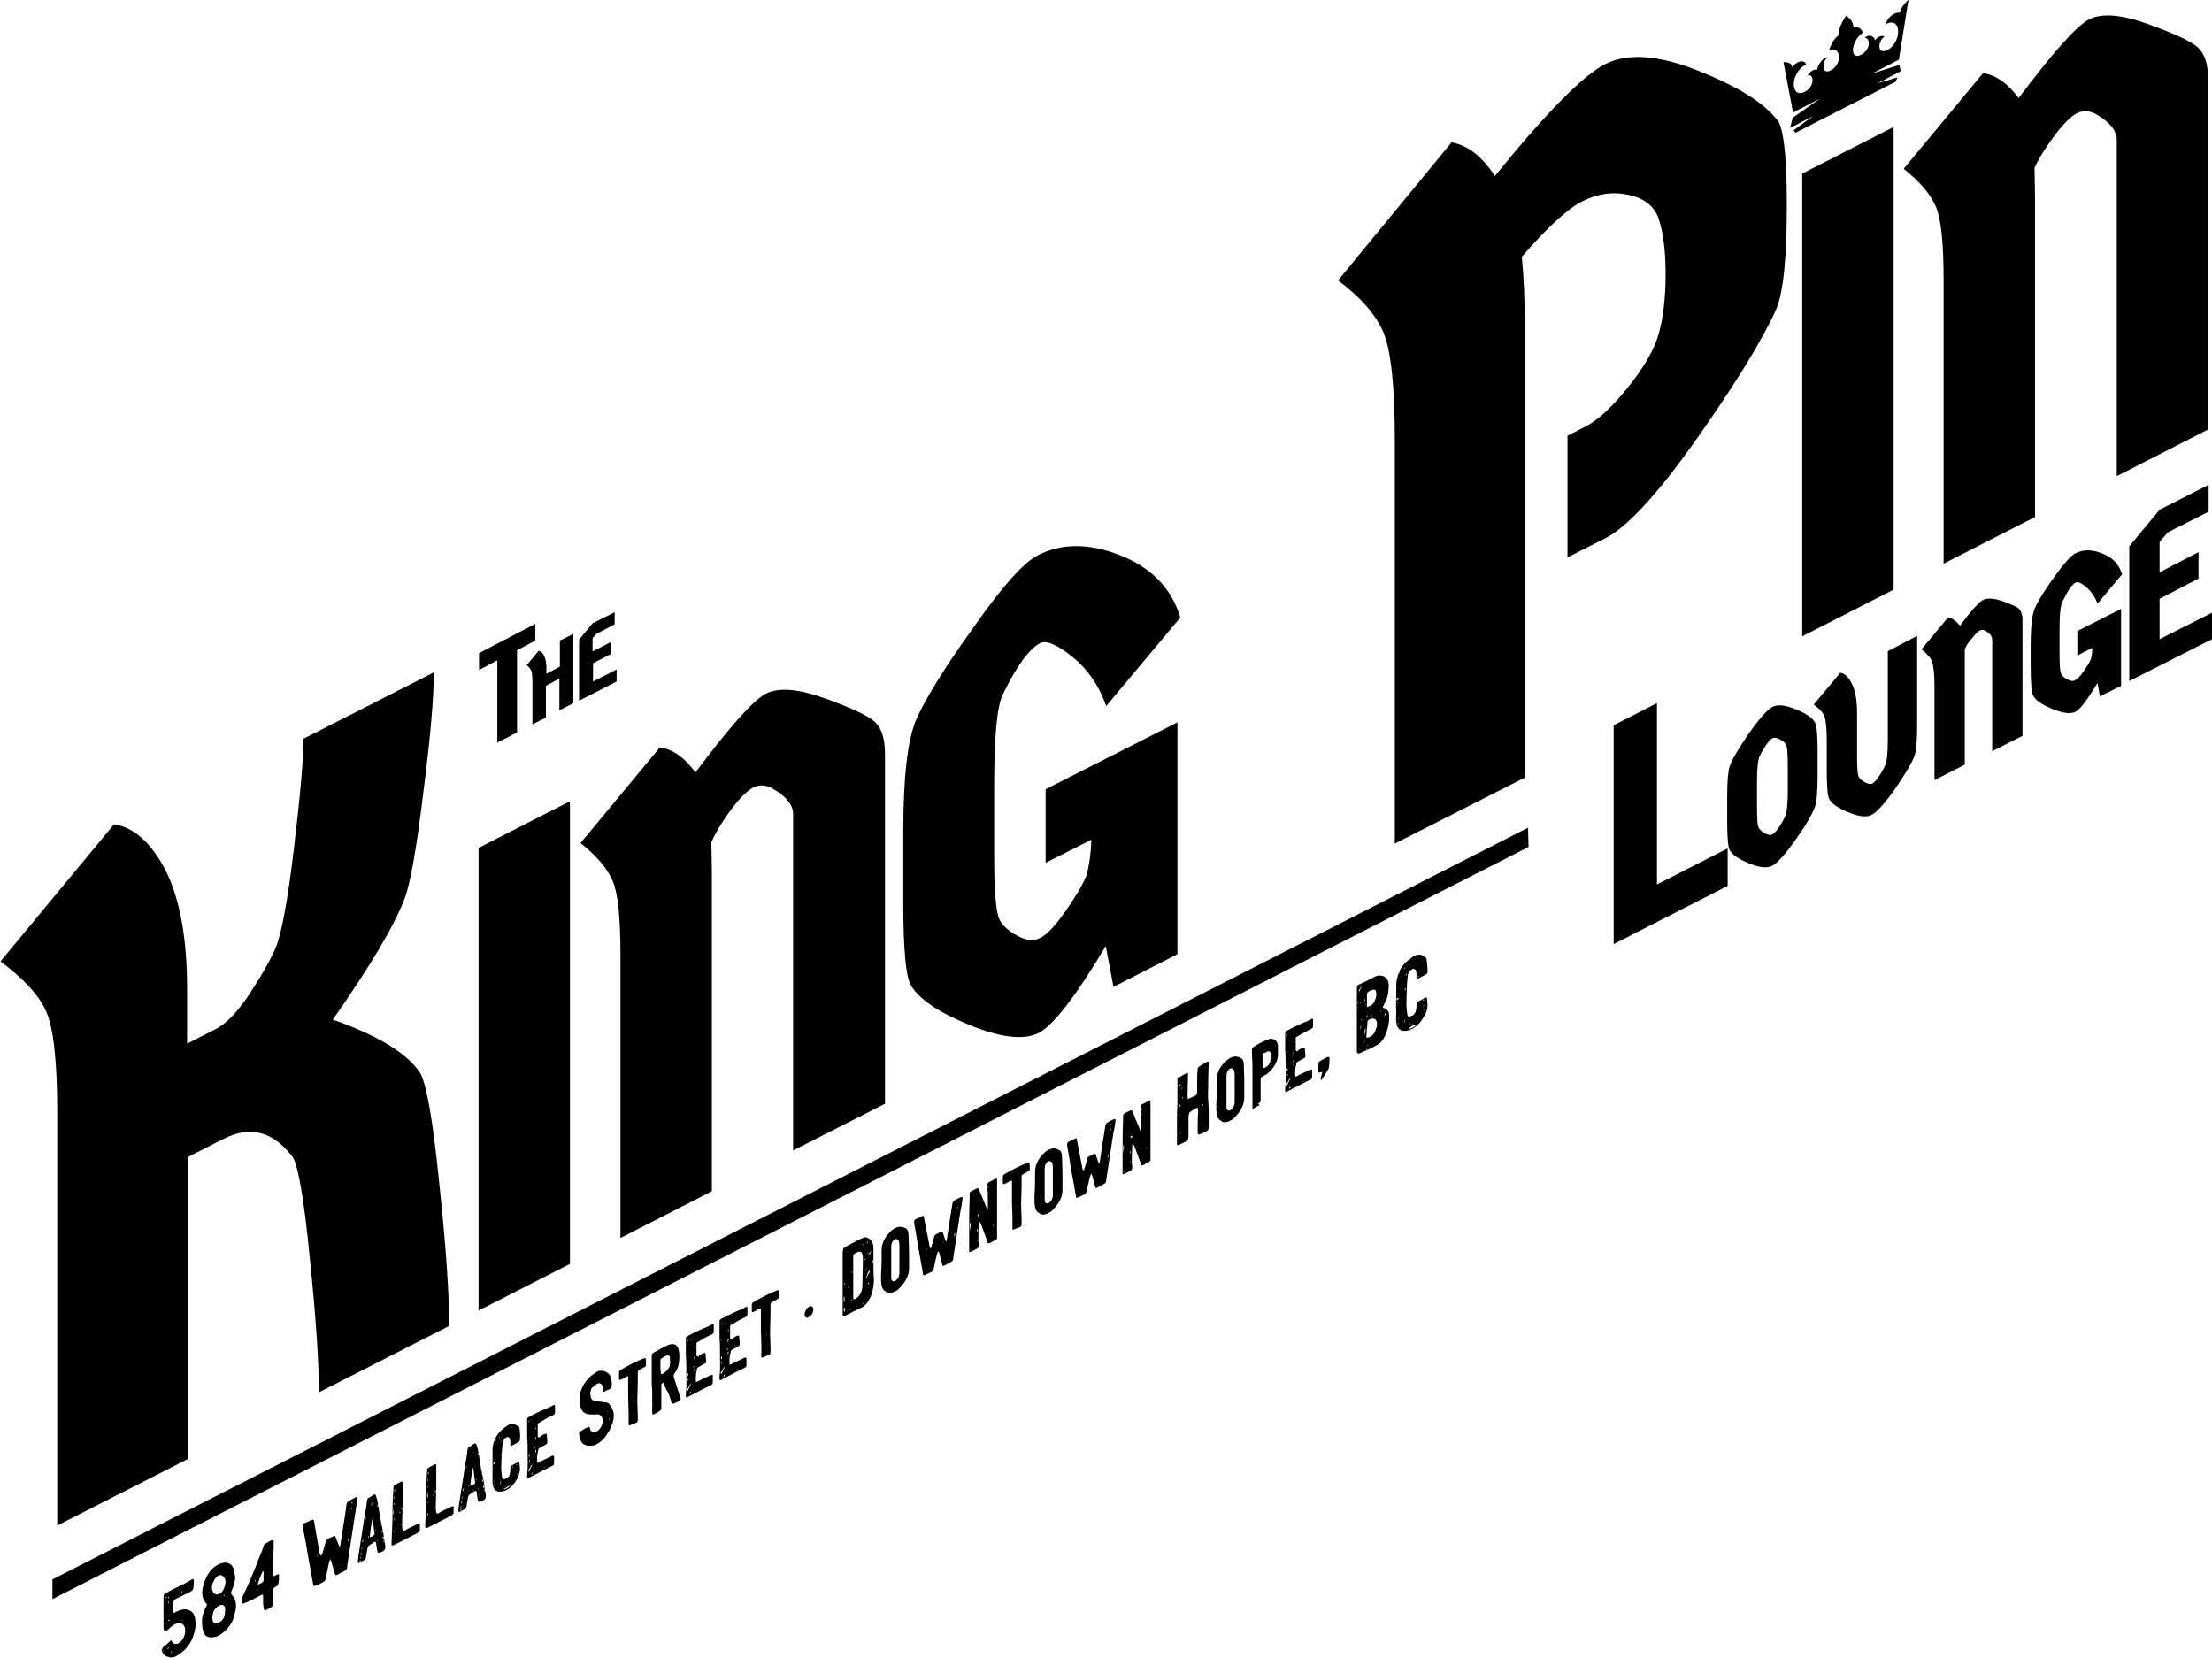 <?xml version="1.0" encoding="utf-8"?>
<!-- Generator: Adobe Illustrator 26.4.0, SVG Export Plug-In . SVG Version: 6.00 Build 0)  -->
<svg version="1.1" id="Layer_6" xmlns="http://www.w3.org/2000/svg" xmlns:xlink="http://www.w3.org/1999/xlink" x="0px" y="0px"
	 viewBox="0 0 459.9 344.8" style="enable-background:new 0 0 459.9 344.8;" xml:space="preserve">
<g>
	<g>
		<path d="M38.9,205.6V217l5.9-3c2.2-1.1,4.5-3.5,7-7.2c2.4-3.7,4.3-6.9,5.5-9.7s2.5-9.7,3.8-20.6c1.3-10.9,2-18.6,2-22.9l27.1-13.8
			c0,5.1-0.7,13.5-2.2,25.1c-1.4,11.6-2.7,18.9-3.9,22c-2,5.3-6.9,13.7-14.9,25.1c9.3,3.3,15.3,6.9,18.1,11c1.3,2.1,2.7,9.7,4,22.8
			c1.4,13.1,2.1,23.1,2.1,29.9l-27.1,13.8c0-6.2-0.6-15.5-1.9-28c-1.2-12.5-2.5-19.5-3.6-21c-4.1-5.3-8.8-6.5-14.3-3.7l-7.5,3.8
			v62.8l-27.1,13.8v-86c0-10.6-0.8-17.6-2.3-20.9c-1.5-3.4-4.7-6.8-9.5-10.4l23.6-28.5c4.2,0.6,7.8,3.9,10.8,9.7
			C37.4,187,38.9,195.1,38.9,205.6L38.9,205.6z"/>
		<path d="M99.5,272.5v-96.2l19-9.7v96.2L99.5,272.5z"/>
		<path d="M147.9,175.1l0.1,5.8v66.8l-19,9.7v-58.8c0-7.7-0.5-12.8-1.6-15.4c-1.1-2.6-3.3-5.2-6.7-7.9l16.5-19.9
			c2.7,0.4,5.1,2.1,7.4,5.2c7.2-9.6,12.1-15.1,14.7-16.4c2.6-1.3,6.6-1,12.2,1c5.5,2,9,3.6,10.4,4.9c1.4,1.3,2.1,3.5,2.1,6.7v72.7
			l-19.1,9.7v-70c0-0.8-0.3-1.7-1-2.6c-0.7-0.9-1.7-1.7-3.2-2.6c-1.4-0.8-2.7-0.9-4-0.3c-1.2,0.6-2.8,2.1-4.6,4.5
			C150.3,170.6,148.9,172.9,147.9,175.1z"/>
		<path d="M206.7,163.3v14.6c0,7.5,0.4,11.9,1.1,13.3c0.7,1.3,2,2.5,3.8,3.4c1.8,1,3.4,1.1,4.7,0.4c1.4-0.7,3.1-2.5,5.2-5.5
			c2.1-3,3.6-5.5,4.4-7.5c0.5-1.8,0.9-4.3,1-7.4l-9.5,4.8v-15.3l27.4-13.9v48.2l-13.3,6.8l-1.6-8.5c-6.3,10.6-11,16.6-14,18.1
			s-7.8,1-14.4-1.7c-6.6-2.7-10.6-5.5-12.2-8.4c-1-1.9-1.5-7.6-1.5-17.2V173c0-11.5,0.9-19.2,2.7-23.4c1.8-4.1,5.7-10.5,11.8-19
			c6-8.6,10.5-13.6,13.4-15.1c5-2.6,10.8-2.6,17.3,0s10.6,6.9,12.4,12.9L230,146.8c-1.5-4.2-3.8-7.6-7-10.2
			c-3.2-2.6-5.5-3.5-6.7-2.9c-2.3,1.2-4.9,4.7-7.8,10.7C207.3,146.8,206.7,153.1,206.7,163.3z"/>
		<path d="M325.9,90.6l3.9-2c2.5-1.3,5.4-4,8.7-8.1c3.3-4.1,5.5-7.9,6.4-11.2c0.9-3.3,1.4-7.4,1.4-12.3c0-4.8-0.5-8.6-1.4-11.4
			c-0.9-2.7-3-4.4-6.4-5.1c-3.3-0.7-6.5-0.2-9.6,1.4c-3.1,1.6-7.2,5.4-12.5,11.5c0.4,4.1,0.6,8.4,0.6,12.9v95.4l-27,13.7v-84
			c0-11-0.8-18.4-2.3-22.1s-4.7-7.4-9.5-11l23.6-28.7c3.4,0.6,6.4,3,9,7c10.7-13.2,18.4-21,23-23.3s10.9-1.9,19,1.3
			s13.6,6.5,16.5,10.1c1.4,1.1,2.2,7.1,2.2,17.9c0,10.9-0.7,18.1-2.2,21.7c-2.9,6.4-8.4,15.4-16.5,26.9s-14.5,18.4-19,20.7l-7.9,4
			L325.9,90.6L325.9,90.6z"/>
		<path d="M374.7,132.3V36.1l19-9.7v96.2L374.7,132.3z"/>
		<path d="M423,34.9l0.1,5.8v66.8l-19,9.7V58.4c0-7.7-0.5-12.8-1.6-15.4c-1.1-2.6-3.3-5.2-6.7-7.9l16.5-19.9
			c2.7,0.4,5.1,2.1,7.4,5.2c7.2-9.6,12.1-15.1,14.7-16.4s6.6-1,12.2,1c5.5,2,9,3.6,10.4,4.9s2.1,3.5,2.1,6.7v72.7l-19,9.7V29
			c0-0.8-0.3-1.7-1-2.6s-1.7-1.7-3.2-2.6c-1.4-0.8-2.7-0.9-4-0.3c-1.2,0.6-2.8,2.1-4.6,4.5C425.5,30.4,424,32.7,423,34.9L423,34.9z"
			/>
	</g>
	<g>
		<path d="M359.2,176.4v7.8l-23.7,12.1v-45.5l9-4.6v37.7L359.2,176.4z"/>
		<path d="M373.4,174.5c-2.2,3.1-3.8,4.9-4.9,5.5s-2.7,0.4-4.9-0.5c-2.2-0.9-3.5-1.8-4-2.8c-0.3-0.6-0.5-2.5-0.5-5.7v-5.4
			c0-3.2,0.2-5.3,0.5-6.2c0.5-1.5,1.9-3.8,4-6.9c2.2-3.1,3.8-4.9,4.9-5.5s2.7-0.4,4.9,0.5c2.2,0.9,3.5,1.8,4,2.8
			c0.3,0.6,0.5,2.5,0.5,5.7v5.4c0,3.2-0.2,5.3-0.5,6.2C376.9,169.1,375.6,171.4,373.4,174.5z M367,173.3c0.6,0.3,1.1,0.4,1.5,0.2
			s0.9-0.8,1.5-1.7s1-1.7,1.3-2.4c0.2-0.7,0.4-2.3,0.4-4.8v-5.4c0-2.5-0.1-4-0.4-4.4c-0.2-0.4-0.7-0.8-1.3-1.1
			c-0.6-0.3-1.1-0.4-1.5-0.2s-0.9,0.8-1.5,1.7s-1,1.7-1.3,2.4c-0.2,0.7-0.4,2.3-0.4,4.8v5.4c0,2.5,0.1,4,0.4,4.4
			C366,172.6,366.4,173,367,173.3z"/>
		<path d="M398.6,132.2v18.6c0,3.2-0.2,5.3-0.5,6.2c-0.5,1.5-1.9,3.8-4,6.9c-2.2,3.1-3.8,4.9-4.9,5.5s-2.7,0.4-4.9-0.5
			c-2.2-0.9-3.5-1.8-4-2.8c-0.3-0.6-0.5-2.5-0.5-5.7v-6.6c0-2.5-0.2-4.1-0.5-4.9c-0.3-0.8-1.1-1.6-2.2-2.4l5.5-6.6
			c1,0.1,1.8,1,2.5,2.4c0.7,1.5,1,3.5,1,6v8.9c0,2.5,0.1,4,0.4,4.4c0.2,0.4,0.7,0.8,1.3,1.1c0.6,0.3,1.1,0.4,1.5,0.2
			s0.9-0.8,1.5-1.7s1-1.7,1.3-2.4c0.2-0.7,0.4-2.3,0.4-4.8v-18.6L398.6,132.2z"/>
		<path d="M408.5,135v1.9V159l-6.3,3.2v-19.5c0-2.5-0.2-4.2-0.5-5.1c-0.3-0.9-1.1-1.7-2.2-2.6l5.5-6.6c0.9,0.1,1.7,0.7,2.5,1.7
			c2.4-3.2,4-5,4.9-5.4c0.8-0.4,2.2-0.3,4,0.3c1.8,0.7,3,1.2,3.4,1.6s0.7,1.2,0.7,2.2V153l-6.3,3.2V133c0-0.3-0.1-0.6-0.3-0.9
			c-0.2-0.3-0.6-0.6-1-0.9c-0.5-0.3-0.9-0.3-1.3-0.1s-0.9,0.7-1.5,1.5C409.3,133.5,408.8,134.2,408.5,135z"/>
		<path d="M428.2,131v4.8c0,2.5,0.1,4,0.4,4.4c0.2,0.4,0.7,0.8,1.3,1.1c0.6,0.3,1.1,0.4,1.6,0.1s1-0.8,1.7-1.8s1.2-1.8,1.5-2.5
			c0.2-0.6,0.3-1.4,0.3-2.4l-3.1,1.6v-5.1l9.1-4.6v16l-4.4,2.2l-0.5-2.8c-2.1,3.5-3.6,5.5-4.6,6s-2.6,0.3-4.8-0.6
			c-2.2-0.9-3.5-1.8-4-2.8c-0.3-0.6-0.5-2.5-0.5-5.7v-4.8c0-3.8,0.3-6.4,0.9-7.7c0.6-1.4,1.9-3.5,3.9-6.3s3.5-4.5,4.4-5
			c1.7-0.9,3.6-0.9,5.7,0c2.2,0.8,3.5,2.3,4.1,4.3l-5.1,6.1c-0.5-1.4-1.3-2.5-2.3-3.4c-1.1-0.9-1.8-1.2-2.2-1
			c-0.8,0.4-1.6,1.6-2.6,3.6C428.4,125.5,428.2,127.6,428.2,131z"/>
		<path d="M449,119l8.1-4.2v5.5l-8.1,4.2v8.4l10.9-5.5v5.5l-17.2,8.7v-28l6.3-7.6l10.2-5.2v5.6l-8.5,4.3l-1.7,2L449,119L449,119z"/>
	</g>
	<g>
		<path d="M111.3,129.7v3.5l-3.8,2v17.1l-4.1,2.1v-17.1l-3.8,2v-3.5L111.3,129.7z"/>
		<path d="M116.3,147.7v-6.6l-2.8,1.5v6.6l-2.8,1.4v-8.8c0-1.2-0.1-1.9-0.2-2.3c-0.2-0.4-0.5-0.8-1-1.2l2.5-3c0.4,0.1,0.8,0.4,1.1,1
			c0.3,0.6,0.5,1.5,0.5,2.6v1.2l2.8-1.5v-5.4l2.8-1.4v14.4L116.3,147.7z"/>
		<path d="M123.3,135.4l3.7-1.9v2.5l-3.7,1.9v3.8l4.9-2.5v2.5l-7.8,4V133l2.8-3.4l4.6-2.3v2.5l-3.8,2l-0.8,0.9v2.7H123.3z"/>
	</g>
	<path d="M394.9,13.5l-5.7,1.8l5.6-2.9l2-12.5c-0.2,0.2-1.8,1.8-1.8,2.8c-0.6-0.4-2.6,0.7-2.9,2.3c3.4-1.7,3.3,3.9,0.3,5.4
		c-2.2,1.1-2-1.9-0.6-2.8c-0.4-0.3-1.3-0.1-2,0.8c0-0.9-1.3-1.4-2.1-0.5c1.1-0.2,1.4,2.4-0.8,3.5c-2.4,1.2-2.1-2.9,0.4-4.6
		c-0.1-0.5-0.7-1.4-1.9-1.1c-0.2-1.3-0.7-1.9-1.6-2.4l0,0c-1,1.5-1.5,2.7-1.6,4.1c-1.1,0.8-1.7,2.4-1.9,3c2.5-0.9,2.8,2.9,0.4,4.2
		c-2.1,1.1-1.8-1.8-0.8-2.7c-0.8-0.1-2.1,1.8-2.1,2.6c-0.7-0.2-1.5,0.4-2,1.2c1.4-0.5,1.6,2.3-0.6,3.4c-3,1.5-3.1-4,0.3-5.7
		c-0.4-1.3-2.3-0.4-2.9,0.6c0-1.1-1.5-1.1-1.8-1.1l2,10.5l5.6-2.9l-5.7,4l-0.5,2.1l4.8-2.5l-4.1,3l0.4,0.5l10.4-5.3l0,0l10.4-5.3
		l0.4-0.9l-4.1,1.2l4.8-2.5L394.9,13.5L394.9,13.5z"/>
</g>
<g>
	<polygon points="10.9,332.5 10.9,328.4 317.7,172.1 317.8,176.1 	"/>
	<g>
		<path d="M35.2,341.4c0.1-0.1,0.3-0.3,0.4-0.4c0.1,0.2,0.1,0.3,0.2,0.4c0.1,0.2,0.3,0.4,0.5,0.4c0.8,0.2,1.7-0.6,2.1-1.9
			c0.5-2.1-0.8-3.1-2.5-1.9c-0.3,0.2-0.6,0.5-0.9,0.8c-0.5,0.5-1,0.3-1-0.3c0-1.6,0-3.2,0-4.9c0-0.5,0-1.1,0-1.6
			c0-0.4,0.1-0.5,0.4-0.7c0.2-0.1,0.5-0.2,0.7-0.4c0.9-0.5,1.9-0.9,2.8-1.4c0.7-0.3,1.3-0.7,2-1.1c0.3-0.1,0.4-0.1,0.4,0.2
			c0,0.5,0,1-0.1,1.5c0,0.4-0.1,0.5-0.5,0.8c-0.5,0.3-1.1,0.6-1.6,0.8c-0.5,0.3-1.1,0.5-1.6,0.8c-0.2,0.1-0.4,0.3-0.4,0.5
			c-0.1,0.8-0.1,1.6,0,2.4c0.2-0.1,0.4-0.2,0.6-0.3c1-0.5,1.8-0.6,2.6-0.3c0.8,0.3,1.2,1,1.3,2c0.2,1.3-0.1,2.8-0.8,4.3
			c-0.4,0.9-1.1,1.7-1.8,2.3c-0.4,0.3-0.7,0.6-1.1,0.8c-0.6,0.4-1.1,0.5-1.6,0.4c-0.6-0.1-1.2-0.4-1.5-1c-0.3-0.4-0.2-0.6,0.2-1.2
			C34.4,342.2,34.7,341.8,35.2,341.4L35.2,341.4L35.2,341.4z M34,343.3c0,0,0.1,0,0.1-0.1s0-0.1-0.1-0.1
			C34,343.2,33.9,343.2,34,343.3C33.9,343.3,33.9,343.3,34,343.3L34,343.3z M34.3,336.7c0,0,0.1,0,0.1-0.1c0-0.2,0-0.3,0-0.5h-0.1
			C34.3,336.2,34.3,336.7,34.3,336.7z M34.5,337.8c0-0.1,0.1-0.1,0.1-0.2h-0.1C34.5,337.7,34.4,337.7,34.5,337.8
			C34.4,337.7,34.4,337.7,34.5,337.8L34.5,337.8z M34.7,332.2c0-0.1-0.1-0.1-0.1-0.2c0,0-0.1,0-0.1,0.1s0,0.2,0,0.2
			C34.5,332.3,34.6,332.3,34.7,332.2C34.6,332.2,34.6,332.2,34.7,332.2L34.7,332.2z M35,342.4c-0.1,0.2-0.1,0.4-0.2,0.5h0.1
			C35.1,342.7,35.1,342.6,35,342.4L35,342.4z M35.2,332.1c-0.1,0-0.1,0-0.2,0c0,0.1-0.1,0.1-0.1,0.2c0,0,0.1,0.1,0.1,0
			C35.1,332.3,35.1,332.2,35.2,332.1z M35,333.4c0.1-0.1,0.1-0.2,0.1-0.3s0-0.1-0.1-0.1l-0.1,0.1C35,333.2,35,333.3,35,333.4z
			 M35,336.8c0,0.3,0,0.4,0.3,0.1C35.2,336.8,35.1,336.8,35,336.8L35,336.8z M35.6,343.3c0,0-0.1,0-0.1,0.1s0,0.2,0,0.3h0.1
			C35.6,343.6,35.6,343.4,35.6,343.3z M36,330.9l-0.1-0.1c0,0.1-0.1,0.2-0.1,0.2l0.1,0.1C35.9,331,36,331,36,330.9L36,330.9z
			 M37.9,331c0,0,0-0.1-0.1-0.2c0,0.1-0.1,0.2-0.1,0.2l0.1,0.1C37.8,331.1,37.9,331,37.9,331L37.9,331z M37.9,337.1
			c0,0,0.1-0.1,0.1-0.2h-0.1l-0.1,0.1C37.8,337.1,37.9,337.1,37.9,337.1L37.9,337.1z M39.2,330.8C39.1,330.8,39.1,330.8,39.2,330.8
			c0,0.1,0.1,0.1,0.1,0.1S39.3,330.9,39.2,330.8L39.2,330.8z M39.3,330.1c0,0,0.1,0,0.1-0.1l-0.1-0.1
			C39.3,329.9,39.3,329.9,39.3,330.1C39.3,330,39.3,330,39.3,330.1L39.3,330.1L39.3,330.1z"/>
		<path d="M48.6,326.3c0.1,0.5,0.2,1,0.3,1.6c0,0.9-0.3,1.9-0.7,2.8c-0.3,0.6-0.2,0.6,0,0.9c0.8,0.8,1.1,2,0.7,3.6
			c-0.2,0.7-0.3,1.4-0.7,2.1s-0.8,1.2-1.3,1.7c-0.8,0.8-1.6,1.3-2.4,1.4c-1.2,0.2-2-0.1-2.3-1.4c-0.2-0.7-0.2-1.5-0.2-2.3
			c0.1-0.8,0.3-1.6,0.8-2.5c0.3-0.6,0.3-0.6,0-0.9c-0.9-1-1-2.5-0.3-4.4c0.8-2.3,2.3-3.7,4.1-4C47.6,324.9,48.3,325.3,48.6,326.3
			L48.6,326.3z M43.8,329.7c0,0.1,0,0.1,0,0.2c0,0,0.1,0,0.1-0.1s0-0.3,0-0.4C43.9,329.6,43.9,329.6,43.8,329.7L43.8,329.7z
			 M46.7,335.8c0-0.3,0.1-0.6,0.1-0.9l0,0c0-0.1,0-0.3,0-0.4c0-0.6-0.5-1-1.1-0.7c-0.6,0.2-1.3,1-1.4,1.6c-0.2,0.7-0.2,1.3,0,1.8
			c0.2,0.4,0.5,0.5,0.9,0.3c0.5-0.2,1.1-0.5,1.4-1.3C46.6,336.1,46.7,335.9,46.7,335.8L46.7,335.8L46.7,335.8z M46.6,330.2
			c0.2-0.4,0.2-0.8,0.3-1.2c0-0.6-0.2-1-0.6-1.3c-0.4-0.4-1.1-0.2-1.6,0.6c-1.1,1.5-0.6,2.9,0.1,3.2
			C45.5,331.7,46.3,331.1,46.6,330.2L46.6,330.2z M46.5,331.8l0.1,0.1c0-0.1,0.1-0.1,0.1-0.2l-0.1-0.1
			C46.6,331.7,46.6,331.7,46.5,331.8C46.6,331.8,46.5,331.8,46.5,331.8z M47,327.8c0-0.1-0.1-0.1-0.1-0.2l-0.1,0.1
			C46.8,327.7,46.9,327.8,47,327.8C46.9,327.8,46.9,327.7,47,327.8C47,327.7,47,327.8,47,327.8z"/>
		<path d="M54.7,332.8c0-0.3,0-0.6,0-0.9c0-0.4-0.1-0.4-0.5-0.2c-0.2,0.1-0.4,0.2-0.6,0.3c-1,0.6-2,1-2.9,1.4
			c-0.2,0.1-0.3,0-0.4-0.2c0-0.6,0-1.1,0.4-1.8c0.8-1.6,1.5-3.3,2.2-5c0.4-0.9,0.7-1.9,1.1-2.8c0.3-0.7,0.6-1.4,0.8-2.1
			c0.1-0.3,0.2-0.5,0.5-0.6c0.4-0.2,0.7-0.5,1.1-0.6c0.4-0.2,0.5-0.1,0.5,0.3c0,0.3,0,0.7,0,1c0,0.9-0.1,1.9-0.2,2.8
			c0,1,0,1.9,0.1,2.9c0,0.5,0.1,0.5,0.6,0.2s0.7-0.2,0.6,0.3c0,0.4,0,0.9-0.1,1.3c0,0.4-0.1,0.5-0.4,0.7c-0.7,0.4-0.7,0.4-0.8,1.3
			c0,0.8,0,1.5,0,2.3c0,0.6-0.2,0.8-0.7,1c-0.2,0.1-0.5,0.3-0.7,0.4c-0.3,0.1-0.4,0.1-0.4-0.2C54.7,334,54.7,333.4,54.7,332.8
			L54.7,332.8L54.7,332.8z M53,328.9c0.1-0.1,0.1-0.3,0.2-0.4h-0.1C53,328.6,52.9,328.7,53,328.9C52.9,328.9,52.9,328.9,53,328.9
			L53,328.9z M53.5,330.8c0-0.1,0.1-0.2,0.1-0.3h-0.1C53.5,330.6,53.4,330.7,53.5,330.8C53.5,330.7,53.5,330.7,53.5,330.8
			C53.5,330.7,53.5,330.8,53.5,330.8z M54.8,326.9c0-0.1,0-0.2-0.1-0.3c-0.4,0.7-1.1,2.5-1.1,2.9c0.3-0.1,0.5-0.2,0.8-0.4
			c0.4-0.2,0.4-0.3,0.4-0.7C54.8,327.8,54.8,327.4,54.8,326.9L54.8,326.9z M55,334.4c0,0,0.1,0,0.1-0.1s0-0.3,0-0.4
			c0,0-0.1,0-0.1,0.1S55,334.3,55,334.4z M56.2,323.7C56.1,323.7,56.1,323.7,56.2,323.7c-0.1,0.1-0.2,0.2-0.2,0.2h0.1
			C56.1,323.9,56.1,323.8,56.2,323.7z"/>
		<path d="M66.8,323.4c0,0,0.1,0,0.1-0.1c0.1-0.2,0.1-0.4,0.2-0.5c0.2-0.7,0.4-1.5,0.6-2.2c0.1-0.4,0.3-0.6,0.6-0.7
			c0.3-0.1,0.6-0.3,0.9-0.4c0.4-0.2,0.5-0.2,0.6,0.2c0.2,0.5,0.4,1,0.6,1.5c0.1,0.1,0.1,0.3,0.2,0.4h0.1c0-0.2,0.1-0.4,0.1-0.6
			c0.2-1.5,0.5-3,0.7-4.5c0.2-1.2,0.4-2.3,0.5-3.5c0.1-0.6,0.2-0.7,0.7-1c0.4-0.2,0.7-0.4,1.1-0.6c0.5-0.3,0.6-0.2,0.5,0.4
			c-0.1,0.9-0.3,1.7-0.4,2.6c-0.6,3.7-1.1,7.4-1.7,11.1c0,0.1,0,0.2,0,0.3c-0.1,0.5-0.1,0.5-0.5,0.8c-0.5,0.3-1,0.5-1.5,0.8
			c-0.4,0.2-0.4,0.2-0.6-0.2c-0.2-0.8-0.5-1.7-0.7-2.5c0-0.1-0.1-0.3-0.2-0.5c-0.2,0.3-0.2,0.5-0.3,0.7c-0.2,1-0.4,1.9-0.6,2.9
			c0,0.2-0.1,0.4-0.1,0.6c-0.1,0.2-0.2,0.4-0.4,0.5c-0.6,0.3-1.1,0.6-1.7,0.8c-0.4,0.2-0.4,0.1-0.5-0.4c-0.3-1.4-0.5-2.9-0.8-4.3
			c-0.4-2.4-0.8-4.8-1.3-7.2c-0.2-0.8-0.1-1,0.8-1.3c0.3-0.1,0.6-0.3,0.9-0.4c0.4-0.2,0.5-0.2,0.6,0.2c0.2,1.2,0.4,2.3,0.6,3.5
			c0.2,1.1,0.4,2.3,0.6,3.4C66.6,323.3,66.7,323.4,66.8,323.4C66.7,323.5,66.8,323.4,66.8,323.4z M63.5,318L63.5,318L63.5,318
			C63.5,317.9,63.5,317.9,63.5,318L63.5,318z M64.2,318.6C64.2,318.6,64.2,318.5,64.2,318.6c0-0.1,0-0.1,0-0.1V318.6L64.2,318.6
			L64.2,318.6z M65.9,323.3v0.5C66,323.6,66,323.5,65.9,323.3L65.9,323.3z M67.6,321.9c0,0.1,0,0.2,0,0.2h0.1
			C67.6,322,67.6,322,67.6,321.9L67.6,321.9L67.6,321.9z M72,322.1c0,0,0.1,0,0.1,0.1c0-0.1,0-0.1,0.1-0.2h-0.1
			C72.1,322,72.1,322,72,322.1L72,322.1z M72.3,323.4L72.3,323.4c0-0.1,0-0.1,0-0.1S72.3,323.3,72.3,323.4L72.3,323.4
			C72.3,323.5,72.3,323.4,72.3,323.4z M72.6,319.6c-0.3,0.4-0.3,0.7-0.2,0.9C72.5,320.2,72.6,319.9,72.6,319.6L72.6,319.6z
			 M73.2,313.6l-0.1-0.1c-0.1,0.1-0.1,0.2-0.1,0.3c0,0,0.1,0.1,0.1,0C73.1,313.8,73.2,313.7,73.2,313.6L73.2,313.6z M73.1,312.7
			c0.1-0.1,0.2-0.2,0.2-0.3l-0.1-0.1C73.1,312.4,73.1,312.5,73.1,312.7L73.1,312.7L73.1,312.7z M73.3,316.5L73.3,316.5
			c0.1-0.1,0.1-0.2,0.1-0.4l0,0C73.3,316.3,73.3,316.4,73.3,316.5z M74.1,311.4L74.1,311.4C74.1,311.4,74,311.4,74.1,311.4
			C74,311.4,74.1,311.5,74.1,311.4L74.1,311.4L74.1,311.4z"/>
		<path d="M79.5,322.6c-0.1,0-0.1,0.1-0.2,0.1c-0.6,0.3-0.8,0.2-0.9-0.4c-0.1-0.5-0.1-0.9-0.2-1.4c-0.1-0.4-0.1-0.4-0.5-0.2
			c-0.3,0.2-0.6,0.4-0.9,0.6c-0.2,0.1-0.3,0.3-0.4,0.6c-0.1,0.6-0.2,1.2-0.3,1.8c-0.1,0.5-0.1,0.6-0.6,0.8c-0.2,0.1-0.5,0.3-0.7,0.4
			c-0.3,0.2-0.4,0.1-0.4-0.3c0.1-0.5,0.1-1.1,0.2-1.6c0.2-1.3,0.4-2.6,0.6-3.8c0.2-1.3,0.4-2.7,0.6-4c0.2-1,0.4-2.1,0.5-3.2
			c0.1-0.4,0.1-0.4,0.4-0.6c0.3-0.1,0.6-0.3,0.8-0.5c0.4-0.3,0.6-0.2,0.7,0.2c0.3,0.9,0.5,2,0.6,3c0.2,1.2,0.4,2.4,0.7,3.7
			c0.2,0.8,0.3,1.7,0.4,2.5c0.1,0.4,0.1,0.7,0.2,1.1c0,0.1,0,0.3,0,0.4c0,0.3-0.1,0.4-0.3,0.6C79.8,322.5,79.6,322.6,79.5,322.6
			L79.5,322.6L79.5,322.6z M75,324.4c-0.1,0.1-0.2,0.2-0.3,0.4c0.2,0,0.3-0.1,0.3-0.3C75.1,324.5,75.1,324.4,75,324.4L75,324.4z
			 M75.1,323.7c-0.3,0.1-0.3,0.3-0.2,0.4C74.9,324,75,323.9,75.1,323.7L75.1,323.7z M75,323.4c0.1-0.2,0.2-0.4,0.2-0.6
			C75,322.9,74.9,323.1,75,323.4L75,323.4z M75.2,322.2c0.1-0.2,0.1-0.3,0.2-0.5C75.2,321.9,75.1,322,75.2,322.2z M75.4,320.1
			c0,0.2-0.1,0.3-0.1,0.5h0.1C75.6,320.4,75.5,320.3,75.4,320.1L75.4,320.1z M75.8,319v-0.1C75.8,318.9,75.8,318.9,75.8,319
			C75.7,318.9,75.7,319,75.8,319C75.8,319,75.8,319,75.8,319L75.8,319z M76.1,315.4c0,0.2-0.1,0.4-0.1,0.5
			C76.2,315.7,76.2,315.5,76.1,315.4L76.1,315.4z M76.6,319.8c0.1-0.2,0.1-0.4,0-0.5C76.6,319.5,76.5,319.7,76.6,319.8
			C76.5,319.9,76.6,319.9,76.6,319.8L76.6,319.8z M77.9,319.1c-0.2-1.1-0.2-2.3-0.5-3.3c-0.2,1.2-0.4,2.4-0.5,3.6c0,0.1,0,0.2,0,0.2
			C77.2,319.6,77.5,319.4,77.9,319.1L77.9,319.1z M77.1,315.7c0-0.1,0-0.1,0-0.2l0,0C77.1,315.6,77.1,315.7,77.1,315.7L77.1,315.7
			L77.1,315.7z M77.2,313.1c0.1-0.2,0.2-0.4,0.2-0.6h-0.1C77.3,312.7,77.1,312.9,77.2,313.1L77.2,313.1z M77.6,320.5
			c-0.1,0-0.2,0.1-0.3,0.1C77.4,320.7,77.5,320.6,77.6,320.5L77.6,320.5z M77.8,315.7C77.8,315.6,77.8,315.6,77.8,315.7
			c0-0.1,0-0.2,0-0.2v0.1C77.7,315.6,77.7,315.6,77.8,315.7z M78.2,318.2c0,0,0,0-0.1-0.1c0,0.1-0.1,0.2-0.1,0.2s0.1,0.1,0.1,0
			C78.1,318.4,78.2,318.3,78.2,318.2L78.2,318.2L78.2,318.2z M78.6,320.3c0-0.1-0.1-0.1-0.1-0.1c0,0.1-0.1,0.1-0.1,0.1l0.1,0.1
			C78.6,320.3,78.6,320.3,78.6,320.3L78.6,320.3z M78.6,312.7c-0.2,0.5-0.2,0.5,0.1,0.6C78.6,313,78.6,312.9,78.6,312.7z
			 M78.7,321.6L78.7,321.6c0.1,0,0.1-0.1,0.1-0.1s0,0-0.1-0.1C78.7,321.4,78.7,321.5,78.7,321.6L78.7,321.6L78.7,321.6z M78.7,322
			C78.7,322,78.8,322.1,78.7,322c0.1,0,0.1,0,0.1-0.1s0,0-0.1-0.1C78.8,321.9,78.8,322,78.7,322L78.7,322L78.7,322z M79,316.3
			c0-0.1,0.1-0.2,0.2-0.2c-0.1,0-0.1,0-0.1,0C79,316.2,79,316.2,79,316.3L79,316.3L79,316.3z M79.2,317.3
			C79.3,317.3,79.3,317.3,79.2,317.3l0.1-0.3h-0.1V317.3z M79.5,318.2c-0.2,0.3-0.2,0.4,0,0.5C79.6,318.4,79.6,318.3,79.5,318.2
			L79.5,318.2z M79.6,319.4c0,0.2-0.1,0.5,0.1,0.6l0.1-0.1C79.8,319.7,79.7,319.5,79.6,319.4C79.7,319.4,79.6,319.4,79.6,319.4
			L79.6,319.4L79.6,319.4z M79.9,320.5c0,0,0-0.1-0.1-0.1c0,0.1-0.1,0.1-0.1,0.2s0,0.1,0,0.1C79.9,320.5,79.9,320.5,79.9,320.5
			C79.9,320.4,79.9,320.5,79.9,320.5z"/>
		<path d="M81.6,316L81.6,316c0-1.6,0-3.3,0.1-4.9c0-0.6,0.1-1.2,0.1-1.7c0-0.4,0.1-0.5,0.4-0.7c0.4-0.2,0.8-0.4,1.1-0.6
			c0.3-0.1,0.4-0.1,0.4,0.3c0,1.6,0,3.3,0,4.9c0,1.2-0.1,2.4-0.1,3.6c0,0.4,0,0.8,0.1,1.1c0,0.3,0.2,0.4,0.5,0.2
			c0.1,0,0.2-0.1,0.2-0.1c0.8-0.5,1.6-0.8,2.4-1.2c0.5-0.2,0.5-0.2,0.5,0.3c0,0.3,0,0.5,0,0.8c0,0.5-0.1,0.6-0.6,0.8
			c-1.3,0.7-2.6,1.3-3.9,2c-0.3,0.1-0.6,0.3-0.8,0.4c-0.5,0.2-0.6,0.2-0.6-0.3L81.6,316L81.6,316z M81.9,318.7c0-0.1,0-0.3,0-0.4
			h-0.1C81.8,318.5,81.8,318.7,81.9,318.7L81.9,318.7z M81.8,315c0.2-0.5,0-0.9,0-1.4C81.8,314.2,81.7,314.6,81.8,315L81.8,315z
			 M81.9,316.2c0-0.2,0.1-0.4,0.1-0.6C81.8,315.8,81.8,316,81.9,316.2L81.9,316.2z M82,312.4c-0.2,0.3-0.2,0.4-0.2,0.5h0.1
			C82,312.7,82,312.6,82,312.4L82,312.4z M81.9,311c0,0.3,0,0.4,0,0.6H82C82,311.4,82,311.2,81.9,311L81.9,311z M82,310.2
			c0.2-0.3,0.2-0.3,0-0.6V310.2z M83.3,314.4c-0.1,0-0.1,0-0.2-0.1c0,0.1-0.1,0.1-0.1,0.2c0.1,0,0.1,0,0.2,0.1
			C83.1,314.5,83.2,314.5,83.3,314.4C83.2,314.4,83.3,314.4,83.3,314.4z M83.2,313.1c0,0.1-0.1,0.2-0.1,0.3h0.1
			C83.2,313.4,83.2,313.3,83.2,313.1C83.3,313.2,83.2,313.2,83.2,313.1C83.2,313.2,83.2,313.1,83.2,313.1z M83.5,317.1
			c0,0,0.1-0.1,0.2-0.2c-0.1,0-0.1,0-0.2,0C83.4,317,83.4,317.1,83.5,317.1C83.4,317.1,83.4,317.2,83.5,317.1L83.5,317.1z
			 M83.6,313.8v-0.4c-0.2,0.3-0.2,0.4-0.1,0.5C83.5,313.9,83.5,313.8,83.6,313.8L83.6,313.8z M83.5,315.9l0.1-0.1
			c-0.1,0-0.1,0-0.2,0C83.5,315.7,83.5,315.8,83.5,315.9C83.5,315.8,83.5,315.8,83.5,315.9L83.5,315.9z M83.5,317.8v0.1
			C83.5,317.8,83.6,317.8,83.5,317.8C83.7,317.8,83.6,317.7,83.5,317.8C83.6,317.7,83.5,317.8,83.5,317.8L83.5,317.8z M83.6,314.9
			L83.6,314.9L83.6,314.9L83.6,314.9z M87.1,318.4l-0.1-0.1c0,0.1-0.1,0.2-0.1,0.2H87L87.1,318.4L87.1,318.4L87.1,318.4z M87.2,317
			c0,0,0.1-0.1,0.2-0.1c-0.1,0-0.1-0.1-0.2,0V317C87.2,317,87.2,317.1,87.2,317C87.2,317.1,87.2,317,87.2,317z"/>
		<path d="M88.6,312.4L88.6,312.4c0-1.6,0-3.3,0.1-4.9c0-0.6,0.1-1.2,0.1-1.7c0-0.4,0.1-0.5,0.4-0.7c0.4-0.2,0.8-0.4,1.1-0.6
			c0.3-0.1,0.4-0.1,0.4,0.3c0,1.7,0,3.3,0,4.9c0,1.2-0.1,2.4-0.1,3.6c0,0.4,0,0.8,0.1,1.1c0,0.3,0.2,0.4,0.5,0.2
			c0.1,0,0.2-0.1,0.2-0.1c0.8-0.5,1.6-0.8,2.4-1.2c0.5-0.2,0.5-0.2,0.5,0.3c0,0.3,0,0.5,0,0.8c0,0.5-0.1,0.6-0.6,0.8
			c-1.3,0.7-2.6,1.3-3.9,2c-0.3,0.1-0.6,0.3-0.8,0.4c-0.5,0.2-0.6,0.2-0.6-0.3L88.6,312.4L88.6,312.4z M89,315.1c0-0.1,0-0.3,0-0.4
			h-0.1C88.8,314.9,88.8,315.1,89,315.1L89,315.1z M88.9,311.5c0.2-0.5,0-0.9,0-1.4C88.8,310.6,88.8,311.1,88.9,311.5L88.9,311.5z
			 M88.9,312.6c0-0.2,0.1-0.4,0.1-0.6C88.9,312.2,88.8,312.4,88.9,312.6L88.9,312.6z M89.1,308.8c-0.2,0.3-0.2,0.4-0.2,0.5H89
			C89,309.1,89,309,89.1,308.8L89.1,308.8z M88.9,307.4c0,0.3,0,0.4,0,0.6H89C89,307.8,89,307.6,88.9,307.4L88.9,307.4z M89,306.6
			c0.2-0.3,0.2-0.3,0-0.6V306.6z M90.3,310.8c-0.1,0-0.1,0-0.2-0.1c0,0.1-0.1,0.2-0.1,0.2c0.1,0,0.1,0,0.2,0.1
			C90.2,311,90.2,310.9,90.3,310.8L90.3,310.8z M90.2,309.6c0,0.1-0.1,0.2-0.1,0.3h0.1C90.2,309.8,90.3,309.7,90.2,309.6
			C90.3,309.6,90.3,309.6,90.2,309.6L90.2,309.6L90.2,309.6z M90.5,313.6c0,0,0.1-0.1,0.2-0.2c-0.1,0-0.1,0-0.2,0
			C90.5,313.4,90.4,313.5,90.5,313.6C90.4,313.5,90.5,313.6,90.5,313.6L90.5,313.6z M90.6,310.2v-0.4c-0.2,0.3-0.2,0.4-0.1,0.5
			C90.5,310.3,90.6,310.2,90.6,310.2L90.6,310.2z M90.6,312.3l0.1-0.1c-0.1,0-0.1,0-0.2,0C90.5,312.1,90.5,312.2,90.6,312.3
			C90.5,312.2,90.6,312.3,90.6,312.3C90.6,312.2,90.6,312.3,90.6,312.3z M90.6,314.2v0.1C90.6,314.2,90.7,314.2,90.6,314.2
			C90.7,314.2,90.7,314.1,90.6,314.2L90.6,314.2L90.6,314.2z M90.6,311.3L90.6,311.3L90.6,311.3L90.6,311.3z M94.1,314.8l-0.1-0.1
			c0,0.1-0.1,0.2-0.1,0.2H94C94.1,314.9,94.1,314.9,94.1,314.8L94.1,314.8L94.1,314.8z M94.3,313.4c0,0,0.1-0.1,0.2-0.1
			c-0.1,0-0.1-0.1-0.2,0V313.4C94.2,313.4,94.2,313.5,94.3,313.4L94.3,313.4z"/>
		<path d="M100.4,312c-0.1,0-0.1,0.1-0.2,0.1c-0.6,0.3-0.8,0.2-0.9-0.4c-0.1-0.5-0.1-0.9-0.2-1.4c-0.1-0.4-0.1-0.4-0.5-0.2
			c-0.3,0.2-0.6,0.4-0.9,0.6c-0.2,0.1-0.3,0.3-0.4,0.6c-0.1,0.6-0.2,1.2-0.3,1.8c-0.1,0.5-0.1,0.6-0.6,0.8c-0.2,0.1-0.5,0.3-0.7,0.4
			c-0.3,0.2-0.4,0.1-0.4-0.3c0.1-0.5,0.1-1.1,0.2-1.6c0.2-1.3,0.4-2.6,0.6-3.8c0.2-1.3,0.4-2.7,0.6-4c0.2-1,0.4-2.1,0.5-3.2
			c0.1-0.4,0.1-0.4,0.4-0.6c0.3-0.1,0.6-0.3,0.8-0.5c0.4-0.3,0.6-0.2,0.7,0.2c0.3,0.9,0.5,2,0.6,3c0.2,1.2,0.4,2.4,0.7,3.7
			c0.2,0.8,0.3,1.7,0.4,2.5c0.1,0.4,0.1,0.7,0.2,1.1c0,0.1,0,0.3,0,0.4c0,0.3-0.1,0.4-0.3,0.6C100.7,311.9,100.5,311.9,100.4,312
			L100.4,312z M95.9,313.7c-0.1,0.1-0.2,0.2-0.3,0.4c0.2,0,0.3-0.1,0.3-0.3C96,313.8,96,313.8,95.9,313.7L95.9,313.7z M96,313.1
			c-0.3,0.1-0.3,0.3-0.2,0.4C95.8,313.4,95.9,313.3,96,313.1L96,313.1z M95.9,312.7c0.1-0.2,0.2-0.4,0.2-0.6
			C95.9,312.3,95.8,312.5,95.9,312.7L95.9,312.7z M96.1,311.6c0.1-0.2,0.1-0.3,0.2-0.5C96.1,311.2,96,311.4,96.1,311.6z M96.3,309.5
			c0,0.2-0.1,0.3-0.1,0.5h0.1C96.5,309.7,96.4,309.6,96.3,309.5L96.3,309.5z M96.7,308.4v-0.1C96.7,308.3,96.7,308.3,96.7,308.4
			C96.6,308.3,96.6,308.4,96.7,308.4C96.7,308.4,96.7,308.4,96.7,308.4L96.7,308.4z M97,304.8c0,0.2-0.1,0.4-0.1,0.5
			C97.1,305,97.1,304.8,97,304.8L97,304.8z M97.5,309.2c0.1-0.2,0.1-0.4,0-0.5C97.5,308.9,97.4,309,97.5,309.2
			C97.4,309.2,97.5,309.2,97.5,309.2L97.5,309.2z M98.8,308.4c-0.2-1.1-0.2-2.3-0.5-3.3c-0.2,1.2-0.4,2.4-0.5,3.6c0,0.1,0,0.2,0,0.2
			C98.1,308.9,98.4,308.8,98.8,308.4L98.8,308.4z M98,305c0-0.1,0-0.1,0-0.2l0,0C98,304.9,98,305,98,305L98,305L98,305z M98.1,302.4
			c0.1-0.2,0.2-0.4,0.2-0.6h-0.1C98.2,302,98,302.2,98.1,302.4L98.1,302.4z M98.5,309.8c-0.1,0-0.2,0.1-0.3,0.1
			C98.3,310,98.4,310,98.5,309.8L98.5,309.8z M98.7,305L98.7,305c0-0.1,0-0.2,0-0.2s0,0,0,0.1C98.6,304.9,98.6,305,98.7,305z
			 M99.1,307.6c0,0,0,0-0.1-0.1c0,0.1-0.1,0.2-0.1,0.2s0.1,0.1,0.1,0L99.1,307.6L99.1,307.6z M99.5,309.6c0-0.1-0.1-0.1-0.1-0.1
			l-0.1,0.1l0.1,0.1C99.5,309.7,99.5,309.6,99.5,309.6L99.5,309.6z M99.5,302c-0.2,0.5-0.2,0.5,0.1,0.6
			C99.5,302.4,99.5,302.2,99.5,302z M99.6,310.9L99.6,310.9c0.1,0,0.1-0.1,0.1-0.1s0,0-0.1-0.1C99.6,310.8,99.6,310.8,99.6,310.9
			L99.6,310.9z M99.6,311.4C99.6,311.4,99.7,311.4,99.6,311.4c0.1,0,0.1,0,0.1-0.1c0,0,0,0-0.1-0.1
			C99.7,311.3,99.7,311.3,99.6,311.4L99.6,311.4z M99.9,305.7c0-0.1,0.1-0.2,0.2-0.2c-0.1,0-0.1,0-0.1,0
			C99.9,305.5,99.9,305.6,99.9,305.7L99.9,305.7L99.9,305.7z M100.1,306.7C100.2,306.7,100.2,306.6,100.1,306.7l0.1-0.3h-0.1V306.7z
			 M100.4,307.6c-0.2,0.3-0.2,0.4,0,0.5C100.5,307.8,100.5,307.7,100.4,307.6L100.4,307.6z M100.5,308.8c0,0.2-0.1,0.5,0.1,0.6
			l0.1-0.1C100.7,309.1,100.6,308.9,100.5,308.8C100.6,308.7,100.5,308.7,100.5,308.8L100.5,308.8z M100.8,309.8c0,0,0-0.1-0.1-0.1
			c0,0.1-0.1,0.1-0.1,0.2v0.1C100.8,309.9,100.8,309.8,100.8,309.8L100.8,309.8z"/>
		<path d="M102.4,306.4L102.4,306.4c0-1,0-2,0-3c0-0.5,0-1,0-1.5c0-0.4,0-0.9,0.1-1.4c0.3-1.4,1-2.6,2.2-3.5
			c0.1-0.1,0.2-0.2,0.4-0.3c0.5-0.5,1-0.6,1.5-0.6s0.9,0.3,1.3,0.6c0.1,0.1,0.1,0.1,0.1,0.2c0.1,0.7,0.2,1.4,0.1,2.3
			c0,0.4-0.1,0.5-0.4,0.7c-0.4,0.2-0.9,0.5-1.3,0.7c-0.2,0.1-0.3,0-0.3-0.2s0-0.4,0-0.6s0-0.4-0.1-0.6c-0.1-0.4-0.4-0.5-0.8-0.3
			c-0.3,0.2-0.7,0.7-0.7,1.2c-0.1,0.7-0.1,1.5-0.2,2.2c0,1-0.1,1.9-0.1,2.8c0,0.7,0.1,1.4,0.2,2.1c0.1,0.5,0.4,0.4,0.9,0.2
			c0.4-0.1,0.6-0.5,0.7-1c0.1-0.3,0.1-0.7,0.1-1c0-0.4,0.1-0.6,0.5-0.8c0.3-0.2,0.7-0.4,1-0.5c0.3-0.2,0.4-0.1,0.4,0.2
			c0,0.3,0.1,0.7,0.1,1c0,0.5-0.1,1-0.3,1.6c-0.4,0.9-1,1.8-1.7,2.4c-0.6,0.5-1.1,0.7-1.7,0.8c-1.4,0.3-1.9-0.6-2-1.8
			C102.4,307.7,102.4,307,102.4,306.4L102.4,306.4z M102.5,305.2c0,0,0,0.1,0.1,0.2C102.6,305.3,102.6,305.2,102.5,305.2
			C102.6,305.2,102.6,305.1,102.5,305.2C102.6,305.1,102.5,305.1,102.5,305.2L102.5,305.2z M102.6,304.6c0.2-0.2,0.2-0.4,0.4-0.6
			c-0.2,0.1-0.3,0.1-0.4,0.1V304.6L102.6,304.6z M102.7,302.4L102.7,302.4c0-0.1,0-0.1,0-0.1C102.6,302.3,102.6,302.4,102.7,302.4
			C102.6,302.4,102.7,302.5,102.7,302.4L102.7,302.4z M102.7,308.1c0,0,0.1-0.1,0.1-0.2h-0.1C102.7,307.9,102.6,308,102.7,308.1
			C102.6,308.1,102.7,308.1,102.7,308.1L102.7,308.1z M102.8,308.6c-0.1,0.2-0.1,0.3,0.1,0.4C102.9,308.8,102.9,308.7,102.8,308.6z
			 M103.1,299.2c0,0.1-0.1,0.3-0.1,0.4C103.1,299.5,103.2,299.4,103.1,299.2L103.1,299.2z M103.4,309.7L103.4,309.7
			c0,0.1,0.1,0.1,0.1,0.1S103.5,309.8,103.4,309.7L103.4,309.7z M103.9,298.7c0,0.1-0.1,0.2-0.1,0.3h0.1
			C103.9,298.9,104,298.8,103.9,298.7C104,298.6,104,298.6,103.9,298.7L103.9,298.7z M103.9,308.7c0.1-0.2,0.2-0.5,0.3-0.7h-0.1
			C104,308.3,103.8,308.5,103.9,308.7L103.9,308.7z M104.1,302.2v0.6C104.2,302.5,104.2,302.3,104.1,302.2L104.1,302.2z M104.1,300
			c0.1-0.2,0.2-0.3,0.2-0.5C104.2,299.7,104.1,299.9,104.1,300L104.1,300z M104.6,309.7c0.4,0,1.2-0.4,1.5-0.8
			C105.8,308.9,104.9,309.5,104.6,309.7L104.6,309.7z M105,309c0,0.1-0.1,0.1-0.1,0.2h0.1C105,309.2,105,309.1,105,309L105,309
			L105,309z M105.4,309.1l0.1-0.1c-0.1,0-0.1,0-0.1,0C105.3,309,105.3,309,105.4,309.1C105.3,309.1,105.3,309.1,105.4,309.1
			L105.4,309.1z M106.3,296.8c0.1,0,0.1,0,0.2,0.1v-0.1c-0.1,0-0.1,0-0.2-0.1C106.3,296.7,106.3,296.7,106.3,296.8L106.3,296.8z
			 M106.4,305.2c0.2-0.2,0.3-0.2,0.4-0.3C106.6,304.9,106.5,304.9,106.4,305.2L106.4,305.2z M106.5,300.3c0-0.1-0.1-0.1-0.1-0.2l0,0
			C106.4,300.3,106.4,300.3,106.5,300.3L106.5,300.3L106.5,300.3z M107.1,307.4C107.2,307.4,107.2,307.4,107.1,307.4
			C107.2,307.3,107.1,307.3,107.1,307.4C107.1,307.3,107.1,307.4,107.1,307.4L107.1,307.4L107.1,307.4z M107.4,304.7
			c0,0,0.1-0.1,0.2-0.2c-0.1,0-0.1,0-0.2,0l-0.1,0.1C107.3,304.6,107.3,304.6,107.4,304.7L107.4,304.7z M107.3,305.8
			C107.4,305.8,107.4,305.8,107.3,305.8c0.1-0.1,0.2-0.2,0.2-0.3h-0.1C107.4,305.6,107.4,305.7,107.3,305.8z M107.4,306.6
			c0,0,0.1-0.1,0.2-0.1l-0.1-0.1l-0.1,0.1C107.4,306.5,107.4,306.5,107.4,306.6L107.4,306.6z"/>
		<path d="M111.7,304.1L111.7,304.1c0.2,0.1,0.3,0,0.4-0.1c0.8-0.4,1.7-0.8,2.5-1.2c0.1-0.1,0.2-0.1,0.3-0.1c0.2-0.1,0.3,0,0.3,0.2
			c0,0.4,0,0.9,0,1.3c0,0.3-0.1,0.5-0.4,0.6c-1.4,0.7-2.8,1.4-4.1,2.1c-0.2,0.1-0.5,0.2-0.7,0.4c-0.3,0.1-0.4,0.1-0.4-0.2
			c0-0.1,0-0.3,0-0.5c0.2-1.5,0.1-2.8,0.1-4.3c0-1.3,0-2.5-0.1-3.7c0-1.1,0-2.2,0-3.3c0-0.4,0-0.5,0.4-0.7c0.9-0.5,1.7-0.9,2.6-1.3
			c0.8-0.4,1.6-0.6,2.4-1.1c0.3-0.2,0.4-0.1,0.4,0.2c0,0.4,0,0.8,0,1.2c0,0.4-0.1,0.5-0.5,0.7c-0.6,0.3-1.3,0.6-1.9,1
			c-0.4,0.2-0.8,0.5-1.2,0.7c0,0.1,0,0.2,0,0.3c0,0.7,0,1.5,0,2.2c0,0.4,0.1,0.4,0.4,0.2c0.2-0.1,0.4-0.2,0.6-0.3
			c0.1-0.1,0.2-0.2,0.4-0.2c0.4-0.2,0.5-0.1,0.5,0.3s0.1,0.8,0.1,1.2c0,0.4,0,0.5-0.4,0.7s-0.7,0.4-1.1,0.6
			c-0.3,0.2-0.4,0.2-0.4,0.6C111.7,302.3,111.6,303.2,111.7,304.1L111.7,304.1z M110.1,295.3c-0.2,0.1-0.2,0.3-0.2,0.5
			C110,295.7,110,295.5,110.1,295.3L110.1,295.3z M110,306c0.2-0.5,0.4-0.9,0.7-1.5c-0.1,0.1-0.2,0.1-0.2,0.1
			c-0.2,0.3-0.3,0.7-0.6,1C109.9,305.7,109.8,305.9,110,306L110,306z M110.1,302.9c0-0.2,0-0.4,0-0.6c0,0-0.1,0-0.1,0.1
			C109.9,302.6,109.9,302.9,110.1,302.9L110.1,302.9z M110.1,299.1c0-0.1,0-0.2,0-0.2L110,299C110,299,110,299.1,110.1,299.1
			C110,299.2,110.1,299.1,110.1,299.1L110.1,299.1z M110.1,301.6C110,301.6,110,301.6,110.1,301.6c0,0.1,0,0.1,0,0.1V301.6
			L110.1,301.6L110.1,301.6z M110,304c0.2-0.2,0.2-0.3,0.1-0.4c0,0,0,0-0.1,0V304z M110.7,306.2c-0.1,0.2-0.2,0.4-0.2,0.5
			C110.8,306.6,110.7,306.4,110.7,306.2L110.7,306.2z M110.5,295.5l0.2-0.1v-0.1L110.5,295.5L110.5,295.5z M111.4,300.7
			c-0.1,0.1-0.2,0.3-0.3,0.4c0,0,0.1,0,0.1,0.1C111.3,301,111.4,300.8,111.4,300.7C111.4,300.7,111.4,300.6,111.4,300.7L111.4,300.7
			z M111.2,299.5c0.3-0.3,0.4-0.6,0.2-0.8C111.4,299,111.3,299.2,111.2,299.5z M111.4,301.4c-0.1,0.3-0.2,0.5,0,0.6
			C111.5,301.7,111.5,301.5,111.4,301.4L111.4,301.4z M111.5,297.2c0-0.2,0-0.3,0-0.4C111.3,297,111.3,297.1,111.5,297.2
			L111.5,297.2z M111.5,302.3L111.5,302.3c-0.1,0-0.1,0-0.1,0.1C111.4,302.4,111.5,302.4,111.5,302.3
			C111.5,302.4,111.5,302.3,111.5,302.3L111.5,302.3z M111.9,295.4c0.1,0,0.2-0.1,0.2-0.1s0,0,0-0.1l0,0
			C112,295.3,112,295.4,111.9,295.4L111.9,295.4L111.9,295.4z M112.4,298.6c-0.3,0.1-0.3,0.2-0.3,0.4
			C112.2,298.9,112.3,298.8,112.4,298.6z M112.8,300c0,0.1,0,0.1,0,0.2C112.8,300.1,112.9,300.1,112.8,300
			C112.9,300,112.9,300,112.8,300C112.9,300,112.8,300,112.8,300L112.8,300z M112.9,303.9L112.9,303.9L112.9,303.9
			C112.9,303.8,112.9,303.8,112.9,303.9L112.9,303.9L112.9,303.9z M113.4,305c-0.1,0.1-0.2,0.2-0.3,0.3
			C113.3,305.3,113.4,305.1,113.4,305L113.4,305z"/>
		<path d="M122.9,288.9c-0.1,0.2-0.1,0.5-0.2,0.8c0,0.1,0.1,0.3,0.1,0.6c0.1,0.6,0.4,0.9,0.9,1c0.8,0.1,1.5,0.2,2.3,0.3
			c0.3,0,0.6,0.2,0.7,0.4c0.3,0.4,0.7,0.9,0.8,1.5c0.3,1,0,2.3-0.6,3.5c-0.1,0.2-0.2,0.5-0.4,0.7c-0.6,1.2-1.5,2.1-2.5,2.6
			c-0.5,0.3-0.9,0.3-1.4,0.3c-1,0-1.8-0.4-2-1.6c-0.1-0.3-0.1-0.5-0.2-0.8c0-0.2,0-0.5,0.3-0.6c0.5-0.3,0.9-0.6,1.4-0.8
			c0.4-0.2,0.5-0.1,0.6,0.3c0.2,0.9,1.1,1,1.9,0.1c0.6-0.6,0.9-1.8,0.6-2.4c-0.2-0.5-0.6-0.8-1.2-0.7c-0.4,0-0.8,0-1.3,0
			c-0.6,0-1.1-0.2-1.5-0.6c-0.4-0.5-0.7-1.3-0.7-2.2c0-0.6,0-1.2,0.2-1.9c0.5-1.6,1.4-2.8,2.7-3.7c0.5-0.4,1-0.7,1.5-0.7
			c0.7,0,1.2,0.2,1.7,0.7c0.5,0.6,0.6,1.4,0.6,2.3c0,0.4-0.2,0.8-0.6,0.9c-0.3,0.1-0.6,0.2-0.8,0.4c-0.4,0.2-0.4,0.1-0.4-0.3
			c0-0.5-0.1-0.8-0.3-1.1c-0.3-0.4-0.8-0.4-1.3,0.1c-0.3,0.2-0.6,0.5-0.9,0.7C123,288.6,122.9,288.8,122.9,288.9L122.9,288.9z
			 M121.5,299.3v-0.1l0,0C121.5,299.2,121.5,299.3,121.5,299.3L121.5,299.3L121.5,299.3z M126.3,293.3L126.3,293.3l-0.1,0.3
			c0,0,0.1,0,0.1-0.1C126.4,293.4,126.3,293.3,126.3,293.3z M126.6,295.2c0-0.1,0.1-0.1,0.1-0.2s-0.1,0-0.1-0.1
			C126.5,295,126.5,295.1,126.6,295.2C126.5,295.2,126.5,295.2,126.6,295.2z"/>
		<path d="M131.3,283.6L131.3,283.6c0.7-0.3,1.4-0.7,2.2-1c0.7-0.3,0.8-0.4,0.8,0.5c0,0.2,0,0.4,0,0.6c0,0.4-0.1,0.5-0.4,0.6
			c-0.3,0.2-0.6,0.3-0.9,0.5c-0.4,0.2-0.4,0.3-0.4,0.7c0,0.7,0,1.3,0,2c0,1.3-0.1,2.5-0.1,3.8c0,1,0.1,1.9,0.1,2.8
			c0,0.4,0,0.7,0,1.1s-0.1,0.6-0.5,0.7c-0.3,0.1-0.7,0.3-1,0.4c-0.4,0.2-0.4,0.1-0.4-0.3c0-0.7,0-1.5,0-2.2c0-1.1-0.1-2.1-0.1-3.2
			c0-1.3,0-2.7,0-4c0-0.5,0-0.5-0.5-0.3c-0.3,0.2-0.6,0.4-0.9,0.5c-0.4,0.2-0.4,0.2-0.5-0.2c0-0.4,0-0.7,0-1.1s0.1-0.5,0.4-0.7
			C129.8,284.4,130.5,284,131.3,283.6L131.3,283.6z M131.1,284v-0.1c0,0.1-0.1,0.1-0.1,0.2v0.1C131,284.1,131.1,284.1,131.1,284
			L131.1,284z M131.8,291.5c0,0,0.1-0.1,0.1-0.2h-0.1C131.7,291.4,131.7,291.4,131.8,291.5C131.7,291.5,131.7,291.5,131.8,291.5
			L131.8,291.5z M132.1,292.7C132.1,292.7,132.1,292.8,132.1,292.7C132.1,292.8,132.1,292.8,132.1,292.7
			C132.2,292.8,132.2,292.7,132.1,292.7C132.2,292.7,132.2,292.7,132.1,292.7L132.1,292.7z"/>
		<path d="M138.1,287.7c-0.1-0.3-0.2-0.3-0.6,0.1v1.5c0,1.1,0,2.2,0,3.4c0,0.4-0.1,0.5-0.4,0.7c-0.3,0.2-0.6,0.4-1,0.6
			s-0.5,0.1-0.5-0.3c0-1.2,0-2.4,0-3.7c0-0.7,0-1.4-0.1-2c0-1,0-1.9,0-2.9c0-0.9,0-1.8,0-2.6V282c0-0.4,0.1-0.6,0.5-0.8
			c0.9-0.5,1.7-1,2.6-1.4c1.2-0.6,2.2-0.4,2.5,0.8c0.2,0.9,0.2,2,0,3.1c-0.1,0.6-0.4,1.2-0.8,1.8c-0.3,0.4-0.3,0.6-0.2,0.9
			c0.4,1.2,0.8,2.5,1.2,3.7c0.1,0.2,0.1,0.4,0.2,0.6c0,0.3,0,0.4-0.3,0.6s-0.7,0.3-1,0.5c-0.3,0.1-0.5,0.1-0.6-0.2
			c-0.2-0.7-0.4-1.4-0.7-2.1C138.4,288.8,138.2,288.3,138.1,287.7L138.1,287.7z M135.7,284.5L135.7,284.5v0.2l0,0V284.5z
			 M135.8,288.6L135.8,288.6C135.7,288.6,135.7,288.6,135.8,288.6C135.7,288.6,135.8,288.6,135.8,288.6L135.8,288.6L135.8,288.6z
			 M135.9,291.9C135.9,291.9,135.9,292,135.9,291.9l-0.1,0.5l0,0C135.9,292.2,135.9,292.1,135.9,291.9z M136.1,282.4L136.1,282.4
			c-0.1,0-0.1,0.1-0.1,0.1s0,0,0.1,0V282.4L136.1,282.4z M137.3,290.7C137.3,290.6,137.3,290.6,137.3,290.7c0-0.1,0-0.1,0-0.1
			S137.3,290.6,137.3,290.7L137.3,290.7L137.3,290.7z M139.2,284.2c0.1-0.4,0.1-0.8,0.2-1.1h-0.1c0-0.2,0-0.5,0-0.7
			c0-0.5-0.3-0.7-0.8-0.5c-0.3,0.1-0.6,0.3-0.9,0.5c-0.2,0.1-0.3,0.3-0.3,0.6c0,0.1,0,0.3,0,0.4c0,0.7,0,1.3,0.1,2
			c0,0.1,0,0.2,0,0.2c0,0.1,0.1,0.1,0.2,0.1C138.1,285.6,138.9,284.8,139.2,284.2L139.2,284.2z"/>
		<path d="M144.7,287.3L144.7,287.3c0.2,0.1,0.3,0,0.4-0.1c0.8-0.4,1.7-0.8,2.5-1.2c0.1-0.1,0.2-0.1,0.3-0.1c0.2-0.1,0.3,0,0.3,0.2
			c0,0.4,0,0.9,0,1.3c0,0.3-0.1,0.5-0.4,0.6c-1.4,0.7-2.8,1.4-4.1,2.1c-0.2,0.1-0.5,0.2-0.7,0.4c-0.3,0.1-0.4,0.1-0.4-0.2
			c0-0.1,0-0.3,0-0.5c0.2-1.5,0.1-2.8,0.1-4.3c0-1.3,0-2.5-0.1-3.7c0-1.1,0-2.2,0-3.3c0-0.4,0-0.5,0.4-0.7c0.9-0.5,1.7-0.9,2.6-1.3
			c0.8-0.4,1.6-0.6,2.4-1.1c0.3-0.2,0.4-0.1,0.4,0.2c0,0.4,0,0.8,0,1.2c0,0.4-0.1,0.5-0.5,0.7c-0.6,0.3-1.3,0.6-1.9,1
			c-0.4,0.2-0.8,0.5-1.2,0.7c0,0.1,0,0.2,0,0.3c0,0.7,0,1.5,0,2.2c0,0.4,0.1,0.4,0.4,0.2c0.2-0.1,0.4-0.2,0.6-0.3
			c0.1-0.1,0.2-0.2,0.4-0.2c0.4-0.2,0.5-0.1,0.5,0.3s0.1,0.8,0.1,1.2c0,0.4,0,0.5-0.4,0.7s-0.7,0.4-1.1,0.6
			c-0.3,0.2-0.4,0.2-0.4,0.6C144.7,285.5,144.6,286.4,144.7,287.3L144.7,287.3z M143.1,278.5c-0.2,0.1-0.2,0.3-0.2,0.5
			C143,278.9,143,278.7,143.1,278.5L143.1,278.5z M143,289.2c0.2-0.5,0.4-0.9,0.7-1.5c-0.1,0.1-0.2,0.1-0.2,0.1
			c-0.2,0.3-0.3,0.7-0.6,1C142.9,288.9,142.8,289.1,143,289.2L143,289.2z M143.1,286.1c0-0.2,0-0.4,0-0.6c0,0-0.1,0-0.1,0.1
			C142.9,285.8,142.9,286,143.1,286.1L143.1,286.1z M143.1,282.3c0-0.1,0-0.2,0-0.2l-0.1,0.1C143,282.2,143,282.3,143.1,282.3
			C143,282.3,143.1,282.3,143.1,282.3L143.1,282.3z M143.1,284.7C143,284.8,143,284.8,143.1,284.7c0,0.1,0,0.1,0,0.1
			C143.1,284.8,143.1,284.8,143.1,284.7C143.1,284.8,143.1,284.7,143.1,284.7L143.1,284.7z M143,287.1c0.2-0.2,0.2-0.3,0.1-0.4
			c0,0,0,0-0.1,0V287.1z M143.6,289.3c-0.1,0.2-0.2,0.4-0.2,0.5C143.8,289.7,143.7,289.6,143.6,289.3L143.6,289.3z M143.5,278.7
			l0.2-0.1v-0.1L143.5,278.7L143.5,278.7z M144.4,283.9c-0.1,0.1-0.2,0.3-0.3,0.4c0,0,0.1,0,0.1,0.1
			C144.3,284.2,144.4,284,144.4,283.9S144.4,283.8,144.4,283.9L144.4,283.9z M144.2,282.7c0.3-0.3,0.4-0.6,0.2-0.8
			C144.4,282.2,144.3,282.4,144.2,282.7z M144.4,284.6c-0.1,0.3-0.2,0.5,0,0.6C144.5,284.9,144.5,284.7,144.4,284.6L144.4,284.6z
			 M144.5,280.3c0-0.2,0-0.3,0-0.4C144.3,280.2,144.3,280.3,144.5,280.3L144.5,280.3z M144.5,285.5L144.5,285.5
			c-0.1,0-0.1,0-0.1,0.1C144.4,285.6,144.5,285.6,144.5,285.5C144.5,285.6,144.5,285.5,144.5,285.5L144.5,285.5z M144.9,278.6
			c0.1,0,0.2-0.1,0.2-0.1s0,0,0-0.1l0,0C145,278.5,145,278.5,144.9,278.6L144.9,278.6L144.9,278.6z M145.4,281.8
			c-0.3,0.1-0.3,0.2-0.3,0.4C145.2,282.1,145.3,282,145.4,281.8z M145.8,283.2c0,0.1,0,0.1,0,0.2c0-0.1,0.1-0.1,0.1-0.2
			C145.9,283.2,145.9,283.2,145.8,283.2C145.9,283.1,145.8,283.2,145.8,283.2L145.8,283.2z M145.9,287.1L145.9,287.1L145.9,287.1
			C145.9,287,145.9,287,145.9,287.1L145.9,287.1L145.9,287.1z M146.4,288.2c-0.1,0.1-0.2,0.2-0.3,0.3
			C146.3,288.4,146.4,288.3,146.4,288.2L146.4,288.2z"/>
		<path d="M151.7,283.7C151.7,283.8,151.7,283.8,151.7,283.7c0.2,0.1,0.3,0,0.4-0.1c0.8-0.4,1.7-0.8,2.5-1.2
			c0.1-0.1,0.2-0.1,0.3-0.1c0.2-0.1,0.3,0,0.3,0.2c0,0.4,0,0.9,0,1.3c0,0.3-0.1,0.5-0.4,0.6c-1.4,0.7-2.8,1.4-4.1,2.1
			c-0.2,0.1-0.5,0.2-0.7,0.4c-0.3,0.1-0.4,0.1-0.4-0.2c0-0.1,0-0.3,0-0.5c0.2-1.5,0.1-2.8,0.1-4.3c0-1.3,0-2.5-0.1-3.7
			c0-1.1,0-2.2,0-3.3c0-0.4,0-0.5,0.4-0.7c0.9-0.5,1.7-0.9,2.6-1.3c0.8-0.4,1.6-0.6,2.4-1.1c0.3-0.2,0.4-0.1,0.4,0.2
			c0,0.4,0,0.8,0,1.2c0,0.4-0.1,0.5-0.5,0.7c-0.6,0.3-1.3,0.6-1.9,1c-0.4,0.2-0.8,0.5-1.2,0.7c0,0.1,0,0.2,0,0.3c0,0.7,0,1.5,0,2.2
			c0,0.4,0.1,0.4,0.4,0.2c0.2-0.1,0.4-0.2,0.6-0.3c0.1-0.1,0.2-0.2,0.4-0.2c0.4-0.2,0.5-0.1,0.5,0.3s0.1,0.8,0.1,1.2
			c0,0.4,0,0.5-0.4,0.7s-0.7,0.4-1.1,0.6c-0.3,0.2-0.4,0.2-0.4,0.6C151.7,281.9,151.6,282.8,151.7,283.7L151.7,283.7z M150.1,275
			c-0.2,0.1-0.2,0.3-0.2,0.5C149.9,275.3,150,275.2,150.1,275L150.1,275z M150,285.7c0.2-0.5,0.4-0.9,0.7-1.5
			c-0.1,0.1-0.2,0.1-0.2,0.1c-0.2,0.3-0.3,0.7-0.6,1C149.8,285.3,149.8,285.6,150,285.7L150,285.7z M150.1,282.6c0-0.2,0-0.4,0-0.6
			c0,0-0.1,0-0.1,0.1C149.9,282.3,149.8,282.5,150.1,282.6L150.1,282.6z M150.1,278.7c0-0.1,0-0.2,0-0.2l-0.1,0.1
			C149.9,278.7,150,278.7,150.1,278.7C150,278.8,150.1,278.7,150.1,278.7L150.1,278.7z M150,281.2L150,281.2c0,0.1,0,0.1,0,0.1
			S150.1,281.2,150,281.2C150.1,281.2,150.1,281.2,150,281.2L150,281.2z M150,283.6c0.2-0.2,0.2-0.3,0.1-0.4c0,0,0,0-0.1,0V283.6z
			 M150.6,285.8c-0.1,0.2-0.2,0.4-0.2,0.5C150.7,286.2,150.7,286.1,150.6,285.8L150.6,285.8z M150.5,275.2l0.2-0.1V275L150.5,275.2
			L150.5,275.2z M151.4,280.3c-0.1,0.1-0.2,0.3-0.3,0.4c0,0,0.1,0,0.1,0.1C151.3,280.6,151.4,280.5,151.4,280.3L151.4,280.3
			L151.4,280.3z M151.2,279.1c0.3-0.3,0.4-0.6,0.2-0.8C151.3,278.6,151.3,278.8,151.2,279.1z M151.4,281c-0.1,0.3-0.2,0.5,0,0.6
			C151.5,281.3,151.5,281.1,151.4,281L151.4,281z M151.5,276.8c0-0.2,0-0.3,0-0.4C151.3,276.6,151.3,276.7,151.5,276.8L151.5,276.8z
			 M151.5,282C151.5,281.9,151.5,281.9,151.5,282c-0.1,0-0.1,0-0.1,0.1C151.4,282.1,151.4,282.1,151.5,282L151.5,282L151.5,282z
			 M151.9,275.1c0.1,0,0.2-0.1,0.2-0.1s0,0,0-0.1l0,0C152,274.9,151.9,275,151.9,275.1L151.9,275.1L151.9,275.1z M152.4,278.2
			c-0.3,0.1-0.3,0.2-0.3,0.4C152.2,278.5,152.3,278.4,152.4,278.2z M152.8,279.7c0,0.1,0,0.1,0,0.2c0-0.1,0.1-0.1,0.1-0.2
			C152.9,279.6,152.9,279.6,152.8,279.7C152.8,279.6,152.8,279.6,152.8,279.7L152.8,279.7z M152.9,283.5L152.9,283.5L152.9,283.5
			L152.9,283.5C152.8,283.5,152.9,283.5,152.9,283.5L152.9,283.5z M153.4,284.6c-0.1,0.1-0.2,0.2-0.3,0.3
			C153.3,284.9,153.4,284.8,153.4,284.6L153.4,284.6z"/>
		<path d="M158.9,269.5L158.9,269.5c0.7-0.3,1.4-0.7,2.2-1c0.7-0.3,0.8-0.5,0.8,0.5c0,0.2,0,0.4,0,0.6c0,0.4-0.1,0.5-0.4,0.6
			c-0.3,0.2-0.6,0.3-0.9,0.5c-0.4,0.2-0.4,0.3-0.4,0.7c0,0.7,0,1.3,0,2c0,1.3-0.1,2.5-0.1,3.8c0,1,0.1,1.9,0.1,2.8
			c0,0.4,0,0.7,0,1.1s-0.1,0.6-0.5,0.7c-0.3,0.1-0.7,0.3-1,0.4c-0.4,0.2-0.4,0.1-0.4-0.3c0-0.7,0-1.5,0-2.2c0-1.1-0.1-2.1-0.1-3.2
			c0-1.3,0-2.7,0-4c0-0.5,0-0.5-0.5-0.3c-0.3,0.2-0.6,0.4-0.9,0.5c-0.4,0.2-0.4,0.2-0.5-0.2c0-0.4,0-0.7,0-1.1s0.1-0.5,0.4-0.7
			C157.3,270.3,158.1,270,158.9,269.5L158.9,269.5z M158.6,270v-0.1c0,0.1-0.1,0.1-0.1,0.2v0.1C158.6,270.1,158.6,270.1,158.6,270
			L158.6,270z M159.3,277.5c0,0,0.1-0.1,0.1-0.2h-0.1C159.3,277.4,159.2,277.4,159.3,277.5C159.2,277.5,159.3,277.5,159.3,277.5
			L159.3,277.5z M159.6,278.7L159.6,278.7C159.6,278.8,159.7,278.8,159.6,278.7C159.7,278.8,159.7,278.7,159.6,278.7
			C159.7,278.7,159.7,278.7,159.6,278.7L159.6,278.7z"/>
		<path d="M167.3,273.3c0-0.6,0.4-1.3,0.9-1.6c0.5-0.3,0.9,0,0.9,0.6s-0.4,1.3-0.9,1.5C167.7,274.2,167.3,273.9,167.3,273.3z"/>
		<path d="M175.2,266.7C175.2,266.7,175.2,266.8,175.2,266.7c0-2,0-4.1,0-6.1c0-0.3,0-0.5,0.1-0.8c0-0.2,0.2-0.4,0.4-0.5
			c0.9-0.5,1.9-1,2.8-1.5c0.3-0.2,0.6-0.2,0.9-0.4c0.4-0.2,0.7-0.2,1,0c0.7,0.3,1.2,0.9,1.2,2.1c0,1,0,2.1,0,3.1
			c0,1.1,0,2.2,0.1,3.4c0,0.8-0.1,1.6-0.3,2.5s-0.6,1.7-1.2,2.5c-0.3,0.4-0.7,0.7-1.1,0.9c-1.1,0.5-2.1,1-3.2,1.6
			c-0.1,0-0.2,0.1-0.3,0.1c-0.3,0.1-0.4,0-0.4-0.3c0-0.2,0-0.4,0-0.7c0-1.2,0-2.5,0-3.7V266.7L175.2,266.7z M175.5,269.5
			c-0.1,0.5-0.1,1,0,1.4C175.6,270.4,175.7,269.8,175.5,269.5L175.5,269.5z M175.5,271.9c-0.1,0.6-0.1,0.7,0.1,0.9
			C175.6,272.5,175.9,272,175.5,271.9z M175.5,266.7v0.5C175.6,267,175.7,266.8,175.5,266.7L175.5,266.7z M176.4,272.6
			c0.1-0.1,0.2-0.1,0.3-0.2v-0.1c0,0-0.1,0-0.2,0C176.4,272.4,176.4,272.5,176.4,272.6L176.4,272.6L176.4,272.6z M176.5,267.3
			c-0.2,0.2-0.2,0.4-0.1,0.5C176.5,267.6,176.5,267.5,176.5,267.3L176.5,267.3z M176.6,270.2C176.7,270.2,176.7,270.2,176.6,270.2
			c0.1-0.1,0.1-0.1,0.1-0.2l0,0C176.7,270.1,176.7,270.1,176.6,270.2z M177.1,270.1c0,0.1-0.1,0.2-0.1,0.3c0,0,0.1,0,0.1,0.1
			C177.1,270.4,177.2,270.3,177.1,270.1C177.2,270.2,177.2,270.2,177.1,270.1L177.1,270.1z M177.1,268.3L177.1,268.3
			c0-0.1,0-0.1,0-0.2C177.1,268.2,177.1,268.2,177.1,268.3L177.1,268.3L177.1,268.3z M177.1,264.4v0.3h0.1c0-0.1,0-0.1,0-0.2
			C177.3,264.5,177.2,264.5,177.1,264.4L177.1,264.4z M179.3,267.3c0-1.6,0.1-3.1,0.1-4.6c0-0.5,0-0.9,0-1.4c-0.1-1-0.5-1.3-1.4-0.8
			h-0.1c-0.4,0.3-0.5,0.3-0.5,0.8v2.8c0,1,0,1.9,0,2.9c0,0.9,0,1.9,0,2.8c0,0.4,0.1,0.4,0.4,0.3c0.4-0.2,0.8-0.6,1.1-1.1
			C179.2,268.4,179.3,267.8,179.3,267.3L179.3,267.3z M179.3,271.1c0.1,0,0.1,0,0.2,0V271C179.4,270.9,179.4,270.9,179.3,271.1
			C179.3,271,179.3,271.1,179.3,271.1L179.3,271.1z M179.4,258.6c0,0.1-0.1,0.2-0.1,0.3c0,0,0.1,0,0.1,0.1
			C179.4,258.8,179.5,258.7,179.4,258.6C179.5,258.6,179.5,258.6,179.4,258.6L179.4,258.6z M179.7,260.5c0-0.1,0-0.1,0-0.1l-0.1,0.1
			C179.6,260.4,179.6,260.5,179.7,260.5C179.6,260.5,179.7,260.4,179.7,260.5L179.7,260.5z M179.7,257.6
			C179.7,257.7,179.7,257.7,179.7,257.6C179.8,257.6,179.8,257.6,179.7,257.6C179.8,257.6,179.7,257.6,179.7,257.6L179.7,257.6
			L179.7,257.6z M179.8,262c0-0.1,0.1-0.1,0.2-0.2l-0.1-0.1l-0.1,0.1C179.7,261.9,179.8,261.9,179.8,262L179.8,262z M180.1,264.1
			c0-0.1,0.1-0.2,0.1-0.3h-0.1c0,0.1-0.1,0.2-0.1,0.3C180,264.1,180,264.1,180.1,264.1L180.1,264.1z M180.2,265.8
			c0.1-0.3,0.2-0.5,0.2-0.7c0.3-0.3,0.5-0.7,0.4-1.1c-0.2,0.3-0.4,0.7-0.5,1C180.2,265.4,180.1,265.6,180.2,265.8L180.2,265.8z
			 M180.4,258.1c-0.1,0.1-0.1,0.2-0.2,0.3c0,0,0.1,0,0.1,0.1C180.4,258.3,180.5,258.2,180.4,258.1L180.4,258.1L180.4,258.1z
			 M180.3,260.8c0.1-0.1,0.1-0.1,0.2-0.2c0-0.1,0-0.1,0.1-0.3c-0.1,0.1-0.1,0.1-0.2,0.2C180.4,260.6,180.4,260.7,180.3,260.8z
			 M180.7,266.8c0,0-0.1,0-0.2-0.1c0,0.1-0.1,0.2-0.1,0.2s0.1,0,0.1,0.1C180.6,267,180.6,266.9,180.7,266.8L180.7,266.8z
			 M180.6,261.1c0.4-0.5,0.4-0.6,0.6-1.1C180.9,260.4,180.6,260.7,180.6,261.1L180.6,261.1z M180.6,258.5c0,0,0,0,0.1,0.1
			c0-0.1,0-0.1,0-0.2l0,0C180.7,258.4,180.6,258.5,180.6,258.5L180.6,258.5z M181.2,258.7C181.2,258.7,181.3,258.7,181.2,258.7
			c0.1-0.1,0.1-0.2,0.1-0.2l-0.1-0.1v0.1C181.2,258.6,181.2,258.7,181.2,258.7z M181.5,262.7c0-0.4,0-0.6,0-0.9
			C181.3,262.3,181.3,262.5,181.5,262.7L181.5,262.7z M181.4,263.5L181.4,263.5c0.1,0,0.1-0.1,0.1-0.1s0,0-0.1,0
			C181.4,263.4,181.4,263.4,181.4,263.5L181.4,263.5z"/>
		<path d="M189,260.1L189,260.1c0,1.2,0,2.4,0,3.6c0,1-0.3,2-1.1,3.1c-0.5,0.6-1,1.3-1.6,1.6c-0.7,0.4-1.4,0.6-1.9,0.3
			c0,0-0.1,0-0.1-0.1c-0.8-0.3-1-1-1.1-2c-0.1-1.5,0.1-3.1,0.1-4.6c0-0.7,0-1.4,0-2.1c0-1.4,0.7-2.7,1.8-3.8c0.6-0.6,1.2-0.9,1.8-1
			c0.5-0.1,1,0.1,1.4,0.3s0.6,0.7,0.6,1.4L189,260.1L189,260.1z M183.5,265.7C183.5,265.7,183.6,265.7,183.5,265.7
			c0.1-0.1,0.1-0.2,0-0.2C183.5,265.6,183.5,265.6,183.5,265.7L183.5,265.7L183.5,265.7z M184.5,258.3
			C184.5,258.3,184.6,258.3,184.5,258.3c0.1-0.1,0.2-0.2,0.2-0.2h-0.1C184.6,258.2,184.5,258.2,184.5,258.3z M187,264.5
			c0-0.9,0-1.9,0-2.8c0-0.8,0-1.6,0-2.4c0-0.4,0-0.8-0.1-1.1c0-0.2-0.1-0.3-0.2-0.4c-0.4-0.4-1-0.1-1.3,0.7
			c-0.1,0.3-0.1,0.5-0.1,0.7c0,1.2,0,2.5,0,3.7c0,1,0,1.9,0,2.9c0,0.5,0.4,0.7,0.7,0.6s0.8-0.6,0.9-1.1C187,265,187,264.7,187,264.5
			L187,264.5z"/>
		<path d="M193.5,259.6L193.5,259.6c0.1-0.2,0.2-0.4,0.2-0.5c0.2-0.6,0.4-1.3,0.5-1.9c0.1-0.3,0.2-0.5,0.5-0.6s0.5-0.3,0.8-0.4
			c0.4-0.2,0.4-0.2,0.5,0.1c0.2,0.4,0.3,0.9,0.5,1.4c0,0.1,0.1,0.3,0.2,0.4h0.1c0-0.2,0.1-0.4,0.1-0.6c0.2-1.3,0.4-2.7,0.6-4
			c0.2-1,0.3-2,0.5-3.1c0.1-0.5,0.2-0.7,0.6-0.9c0.3-0.2,0.6-0.3,1-0.5c0.5-0.2,0.6-0.2,0.5,0.4c-0.1,0.8-0.2,1.6-0.4,2.3
			c-0.5,3.3-1,6.5-1.5,9.8c0,0.1,0,0.2,0,0.2c-0.1,0.4-0.1,0.5-0.5,0.7s-0.9,0.5-1.3,0.7c-0.4,0.2-0.4,0.2-0.5-0.2
			c-0.2-0.8-0.4-1.5-0.6-2.3c0-0.1-0.1-0.3-0.2-0.4c-0.2,0.2-0.2,0.4-0.3,0.6c-0.2,0.9-0.4,1.7-0.6,2.6c0,0.2-0.1,0.3-0.1,0.5
			c-0.1,0.2-0.2,0.4-0.3,0.5c-0.5,0.2-1,0.5-1.5,0.7c-0.3,0.1-0.4,0.1-0.4-0.3c-0.2-1.3-0.5-2.6-0.7-3.9c-0.4-2.1-0.7-4.3-1.1-6.4
			c-0.1-0.7-0.1-0.9,0.7-1.2c0.3-0.1,0.6-0.2,0.8-0.4c0.4-0.2,0.4-0.2,0.5,0.2c0.2,1,0.4,2.1,0.6,3.1c0.2,1,0.4,2,0.6,3.1
			C193.3,259.4,193.4,259.5,193.5,259.6L193.5,259.6z M190.6,255C190.6,255,190.7,255,190.6,255L190.6,255
			C190.7,254.9,190.6,254.9,190.6,255L190.6,255z M191.2,255.5L191.2,255.5c0-0.1,0-0.1,0-0.1V255.5L191.2,255.5L191.2,255.5z
			 M192.7,259.6v0.4C192.8,259.8,192.8,259.7,192.7,259.6L192.7,259.6z M194.2,258.4c0,0.1,0,0.1,0,0.2l0,0
			C194.2,258.5,194.2,258.4,194.2,258.4L194.2,258.4L194.2,258.4z M198.1,258.5C198.2,258.5,198.2,258.5,198.1,258.5
			c0.1,0,0.1-0.1,0.2-0.1c0,0,0,0-0.1,0C198.2,258.4,198.2,258.5,198.1,258.5L198.1,258.5z M198.4,259.7L198.4,259.7
			c0-0.1,0-0.1,0-0.1V259.7L198.4,259.7L198.4,259.7z M198.6,256.3c-0.2,0.4-0.3,0.6-0.2,0.8C198.6,256.8,198.6,256.6,198.6,256.3
			L198.6,256.3z M199.2,251c0,0,0-0.1-0.1-0.1c-0.1,0.1-0.1,0.2-0.1,0.3h0.1C199.1,251.1,199.1,251,199.2,251L199.2,251z
			 M199.2,249.9C199.2,249.8,199.2,249.8,199.2,249.9c-0.1,0-0.2,0.1-0.2,0.2l0,0C199.1,250,199.2,249.9,199.2,249.9z M199.2,253.5
			C199.3,253.5,199.3,253.5,199.2,253.5c0.1-0.1,0.1-0.2,0.1-0.3l0,0C199.3,253.3,199.3,253.4,199.2,253.5z M200,249.1L200,249.1
			C200,249.1,199.9,249.2,200,249.1C199.9,249.2,200,249.2,200,249.1C200,249.2,200,249.2,200,249.1L200,249.1z"/>
		<path d="M203.6,253.9L203.6,253.9c-0.1,0.2-0.1,0.4-0.1,0.5c0,1.5-0.2,3,0,4.4c0,0.5,0,0.6-0.5,0.9c-0.4,0.2-0.8,0.4-1.2,0.6
			c-0.2,0.1-0.3,0-0.3-0.2c0-0.1,0-0.3,0-0.4c0-1.3,0-2.6,0-3.9c0-2.2,0-4.4,0.1-6.5c0-0.4,0-0.7,0-1.1c0-0.2,0.1-0.4,0.3-0.5
			c0.4-0.2,0.8-0.4,1.2-0.6c0.2-0.1,0.3,0,0.4,0.1c0.1,0.2,0.2,0.5,0.3,0.7c0.4,1.1,0.9,2.1,1.3,3.2c0,0.1,0.1,0.2,0.2,0.3h0.1
			c0-0.1,0-0.3,0-0.4c0-1.3,0-2.6-0.1-3.9v-0.6c0-0.5,0-0.6,0.5-0.8c0.4-0.2,0.8-0.4,1.1-0.6c0.4-0.2,0.4-0.1,0.4,0.3
			c0,1.7,0,3.3,0,5c0,2.1,0,4.1,0,6.2c0,0.2,0,0.5,0,0.7s-0.1,0.4-0.3,0.5c-0.4,0.2-0.9,0.5-1.3,0.7c-0.3,0.1-0.4-0.1-0.4-0.3
			c-0.3-0.8-0.6-1.7-0.9-2.5c-0.2-0.4-0.3-0.9-0.5-1.3C203.8,254.2,203.7,254.1,203.6,253.9L203.6,253.9z M201.7,254.2
			c-0.1,0.3-0.1,1.1,0,1.7C201.8,254.9,201.9,254.4,201.7,254.2L201.7,254.2z M201.7,259.9c0.1,0,0.1,0,0.2,0.1v-0.1
			C201.8,259.8,201.8,259.8,201.7,259.9L201.7,259.9L201.7,259.9z M202.1,247.6l0.1-0.1v-0.1C202.2,247.4,202.2,247.5,202.1,247.6
			L202.1,247.6L202.1,247.6z M202.7,249.7C202.7,249.7,202.7,249.6,202.7,249.7c0-0.1,0-0.1,0-0.1
			C202.7,249.6,202.7,249.7,202.7,249.7L202.7,249.7L202.7,249.7z M203.2,257.6C203.2,257.6,203.1,257.6,203.2,257.6l-0.1,0.4h0.1
			V257.6z M203.3,256.1c0-0.3,0-0.4,0-0.6c0,0-0.1,0-0.1,0.1C203.1,255.8,203,255.9,203.3,256.1L203.3,256.1z M203.6,252.4
			c-0.1,0.1-0.2,0.1-0.4,0.2c0.1,0.1,0.1,0.2,0.2,0.3h0.1C203.5,252.7,203.5,252.6,203.6,252.4L203.6,252.4z M203.5,248.4
			c0,0,0.1-0.1,0.2-0.1v-0.1h-0.1C203.6,248.2,203.5,248.3,203.5,248.4C203.4,248.4,203.5,248.5,203.5,248.4L203.5,248.4z
			 M204,249.7v0.1c0-0.1,0.1-0.1,0.1-0.1v-0.1C204.1,249.6,204,249.6,204,249.7L204,249.7z M204.5,252L204.5,252c0-0.1,0-0.1,0-0.1
			V252L204.5,252L204.5,252z M205.4,246.7c0,0.1,0,0.3,0,0.4C205.5,246.9,205.6,246.8,205.4,246.7L205.4,246.7z M205.4,247.9
			c0,0.1,0,0.1,0,0.2c0,0,0.1,0,0.1-0.1C205.6,247.9,205.5,247.9,205.4,247.9L205.4,247.9L205.4,247.9z M206.5,254.9
			C206.6,254.9,206.6,254.9,206.5,254.9c0.1-0.1,0.1-0.2,0-0.2c0,0-0.1,0-0.1,0.1C206.5,254.9,206.5,254.9,206.5,254.9z
			 M206.9,247.1L206.9,247.1L206.9,247.1l-0.1,0.2C206.9,247.2,206.9,247.2,206.9,247.1L206.9,247.1z M207,245.2l0.1-0.1L207,245
			C207,245,206.9,245.1,207,245.2C206.9,245.2,207,245.2,207,245.2L207,245.2z"/>
		<path d="M211.1,242.9L211.1,242.9c0.7-0.3,1.4-0.7,2.2-1c0.7-0.3,0.8-0.4,0.8,0.5c0,0.2,0,0.4,0,0.6c0,0.4-0.1,0.5-0.4,0.6
			c-0.3,0.2-0.6,0.3-0.9,0.5c-0.4,0.2-0.4,0.3-0.4,0.7c0,0.7,0,1.3,0,2c0,1.3-0.1,2.5-0.1,3.8c0,1,0.1,1.9,0.1,2.8
			c0,0.4,0,0.7,0,1.1c0,0.4-0.1,0.6-0.5,0.7c-0.3,0.1-0.7,0.3-1,0.4c-0.4,0.2-0.4,0.1-0.4-0.3c0-0.7,0-1.5,0-2.2
			c0-1.1-0.1-2.1-0.1-3.2c0-1.3,0-2.7,0-4c0-0.5,0-0.5-0.5-0.3c-0.3,0.2-0.6,0.4-0.9,0.5c-0.4,0.2-0.4,0.2-0.5-0.2
			c0-0.4,0-0.7,0-1.1c0-0.4,0.1-0.5,0.4-0.7C209.6,243.7,210.3,243.3,211.1,242.9L211.1,242.9z M210.9,243.4v-0.1
			c0,0.1-0.1,0.1-0.1,0.2v0.1C210.9,243.5,210.9,243.4,210.9,243.4L210.9,243.4z M211.6,250.9c0,0,0.1-0.1,0.1-0.2h-0.1
			C211.5,250.7,211.5,250.8,211.6,250.9C211.5,250.8,211.5,250.9,211.6,250.9L211.6,250.9z M211.9,252.1L211.9,252.1
			C211.9,252.2,211.9,252.2,211.9,252.1C212,252.1,212,252.1,211.9,252.1C212,252,212,252,211.9,252.1L211.9,252.1z"/>
		<path d="M220.9,243.8L220.9,243.8c0,1.2,0,2.4,0,3.6c0,1-0.3,2-1.1,3.1c-0.5,0.6-1,1.3-1.6,1.6c-0.7,0.4-1.4,0.6-1.9,0.3
			c0,0-0.1,0-0.1-0.1c-0.8-0.3-1-1-1.1-2c-0.1-1.5,0.1-3.1,0.1-4.6c0-0.7,0-1.4,0-2.1c0-1.4,0.7-2.7,1.8-3.8c0.6-0.6,1.2-0.9,1.8-1
			c0.5-0.1,1,0.1,1.4,0.3s0.6,0.7,0.6,1.4L220.9,243.8L220.9,243.8z M215.4,249.5C215.4,249.5,215.4,249.4,215.4,249.5
			c0.1-0.1,0.1-0.2,0-0.2C215.4,249.4,215.4,249.4,215.4,249.5C215.4,249.4,215.4,249.5,215.4,249.5L215.4,249.5z M216.4,242.1
			C216.4,242.1,216.5,242.1,216.4,242.1c0.1-0.1,0.2-0.2,0.2-0.2h-0.1C216.5,241.9,216.4,242,216.4,242.1z M218.9,248.3
			c0-0.9,0-1.9,0-2.8c0-0.8,0-1.6,0-2.4c0-0.4,0-0.8-0.1-1.1c0-0.2-0.1-0.3-0.2-0.4c-0.4-0.4-1-0.1-1.3,0.7
			c-0.1,0.3-0.1,0.5-0.1,0.7c0,1.2,0,2.5,0,3.7c0,1,0,1.9,0,2.9c0,0.5,0.4,0.7,0.7,0.6c0.3-0.1,0.8-0.6,0.9-1.1
			C218.9,248.8,218.9,248.5,218.9,248.3L218.9,248.3z"/>
		<path d="M225.3,243.4L225.3,243.4c0.1-0.2,0.2-0.4,0.2-0.5c0.2-0.6,0.4-1.3,0.5-1.9c0.1-0.3,0.2-0.5,0.5-0.6s0.5-0.3,0.8-0.4
			c0.4-0.2,0.4-0.2,0.5,0.1c0.2,0.4,0.3,0.9,0.5,1.4c0,0.1,0.1,0.3,0.2,0.4h0.1c0-0.2,0.1-0.4,0.1-0.6c0.2-1.3,0.4-2.7,0.6-4
			c0.2-1,0.3-2,0.5-3.1c0.1-0.5,0.2-0.7,0.6-0.9c0.3-0.2,0.6-0.3,1-0.5c0.5-0.2,0.6-0.2,0.5,0.4c-0.1,0.8-0.2,1.6-0.4,2.3
			c-0.5,3.3-1,6.5-1.5,9.8c0,0.1,0,0.2,0,0.2c-0.1,0.4-0.1,0.5-0.5,0.7s-0.9,0.5-1.3,0.7c-0.4,0.2-0.4,0.2-0.5-0.2
			c-0.2-0.8-0.4-1.5-0.6-2.2c0-0.1-0.1-0.3-0.2-0.4c-0.2,0.2-0.2,0.4-0.3,0.6c-0.2,0.9-0.4,1.7-0.6,2.6c0,0.2-0.1,0.3-0.1,0.5
			c-0.1,0.2-0.2,0.4-0.3,0.5c-0.5,0.2-1,0.5-1.5,0.7c-0.3,0.1-0.4,0.1-0.4-0.3c-0.2-1.3-0.5-2.6-0.7-3.9c-0.4-2.1-0.7-4.3-1.1-6.4
			c-0.1-0.7-0.1-0.9,0.7-1.2l0.8-0.4c0.4-0.2,0.4-0.2,0.5,0.2c0.2,1,0.4,2.1,0.6,3.1c0.2,1,0.4,2,0.6,3.1
			C225.2,243.2,225.2,243.3,225.3,243.4L225.3,243.4z M222.5,238.7L222.5,238.7L222.5,238.7L222.5,238.7L222.5,238.7z M223.1,239.3
			C223.1,239.3,223.1,239.2,223.1,239.3c0-0.1,0-0.1,0-0.1V239.3L223.1,239.3L223.1,239.3z M224.6,243.4v0.4
			C224.6,243.6,224.6,243.5,224.6,243.4L224.6,243.4z M226.1,242.2c0,0.1,0,0.1,0,0.2l0,0C226.1,242.3,226.1,242.2,226.1,242.2
			C226.1,242.1,226,242.2,226.1,242.2L226.1,242.2z M230,242.3L230,242.3c0.1,0,0.1-0.1,0.2-0.1c0,0,0,0-0.1,0
			C230,242.2,230,242.2,230,242.3L230,242.3z M230.3,243.5L230.3,243.5v-0.1V243.5C230.2,243.5,230.2,243.5,230.3,243.5L230.3,243.5
			z M230.5,240c-0.2,0.4-0.3,0.6-0.2,0.8C230.4,240.6,230.5,240.3,230.5,240L230.5,240z M231,234.8c0,0,0-0.1-0.1-0.1
			c-0.1,0.1-0.1,0.2-0.1,0.3h0.1C231,234.9,231,234.8,231,234.8L231,234.8z M231.1,233.6C231,233.6,231,233.6,231.1,233.6
			c-0.1,0-0.2,0.1-0.2,0.2l0,0C231,233.8,231,233.7,231.1,233.6z M231.1,237.3L231.1,237.3c0.1-0.1,0.1-0.2,0.1-0.3l0,0
			C231.1,237.1,231.1,237.2,231.1,237.3z M231.9,232.9C231.9,232.9,231.8,232.9,231.9,232.9C231.8,232.9,231.8,232.9,231.9,232.9
			C231.8,233,231.8,233,231.9,232.9C231.8,233,231.8,232.9,231.9,232.9L231.9,232.9z"/>
		<path d="M235.5,237.7C235.5,237.7,235.4,237.7,235.5,237.7c-0.1,0.2-0.1,0.4-0.1,0.5c0,1.5-0.2,3,0,4.4c0,0.5,0,0.6-0.5,0.9
			c-0.4,0.2-0.8,0.4-1.2,0.6c-0.2,0.1-0.3,0-0.3-0.2c0-0.1,0-0.3,0-0.4c0-1.3,0-2.6,0-3.9c0-2.2,0-4.4,0.1-6.5c0-0.4,0-0.7,0-1.1
			c0-0.2,0.1-0.4,0.3-0.5c0.4-0.2,0.8-0.4,1.2-0.6c0.2-0.1,0.3,0,0.4,0.1c0.1,0.2,0.2,0.5,0.3,0.7c0.4,1.1,0.9,2.1,1.3,3.2
			c0,0.1,0.1,0.2,0.2,0.3h0.1c0-0.1,0-0.3,0-0.4c0-1.3,0-2.6-0.1-3.9v-0.6c0-0.5,0-0.6,0.5-0.8c0.4-0.2,0.8-0.4,1.1-0.6
			c0.4-0.2,0.4-0.1,0.4,0.3c0,1.7,0,3.3,0,5c0,2.1,0,4.1,0,6.2c0,0.2,0,0.5,0,0.7s-0.1,0.4-0.3,0.5c-0.4,0.2-0.9,0.5-1.3,0.7
			c-0.3,0.1-0.4-0.1-0.4-0.3c-0.3-0.8-0.6-1.7-0.9-2.5c-0.2-0.4-0.3-0.9-0.5-1.3C235.6,237.9,235.6,237.8,235.5,237.7L235.5,237.7z
			 M233.6,238c-0.1,0.3-0.1,1.1,0,1.7C233.7,238.7,233.7,238.1,233.6,238L233.6,238z M233.5,243.7c0.1,0,0.1,0,0.2,0.1v-0.1
			C233.7,243.6,233.6,243.6,233.5,243.7C233.6,243.6,233.5,243.7,233.5,243.7L233.5,243.7z M234,231.3l0.1-0.1v-0.1
			C234.1,231.2,234,231.3,234,231.3S234,231.4,234,231.3L234,231.3z M234.6,233.5C234.6,233.4,234.6,233.4,234.6,233.5
			c0-0.1,0-0.1,0-0.1S234.5,233.4,234.6,233.5C234.5,233.4,234.6,233.5,234.6,233.5L234.6,233.5z M235.1,241.3
			C235,241.4,235,241.4,235.1,241.3l-0.1,0.4h0.1V241.3z M235.1,239.9c0-0.3,0-0.4,0-0.6l-0.1,0.1
			C235,239.5,234.9,239.7,235.1,239.9L235.1,239.9z M235.4,236.1c-0.1,0.1-0.2,0.1-0.4,0.2c0.1,0.1,0.1,0.2,0.2,0.3h0.1
			C235.4,236.5,235.4,236.3,235.4,236.1L235.4,236.1z M235.4,232.2c0,0,0.1-0.1,0.2-0.1V232h-0.1C235.5,232,235.4,232.1,235.4,232.2
			C235.3,232.2,235.4,232.2,235.4,232.2L235.4,232.2z M235.9,233.4v0.1c0-0.1,0.1-0.1,0.1-0.1v-0.1
			C235.9,233.4,235.9,233.4,235.9,233.4L235.9,233.4z M236.4,235.8L236.4,235.8c0-0.1,0-0.1,0-0.1V235.8L236.4,235.8L236.4,235.8z
			 M237.3,230.5c0,0.1,0,0.3,0,0.4C237.4,230.7,237.5,230.5,237.3,230.5L237.3,230.5z M237.3,231.6c0,0.1,0,0.1,0,0.2
			c0,0,0.1,0,0.1-0.1C237.4,231.7,237.4,231.6,237.3,231.6L237.3,231.6L237.3,231.6z M238.4,238.7
			C238.4,238.7,238.5,238.6,238.4,238.7c0.1-0.1,0.1-0.2,0-0.2c0,0-0.1,0-0.1,0.1C238.4,238.6,238.4,238.6,238.4,238.7z
			 M238.8,230.9C238.8,230.9,238.8,230.8,238.8,230.9C238.8,230.8,238.8,230.8,238.8,230.9l-0.1,0.2
			C238.8,231,238.8,231,238.8,230.9L238.8,230.9z M238.9,229l0.1-0.1l-0.1-0.1C238.9,228.8,238.8,228.9,238.9,229
			C238.8,228.9,238.8,229,238.9,229L238.9,229z"/>
		<path d="M248.2,230.7c-0.3,0.2-0.6,0.4-0.9,0.6c-0.2,0.5-0.2,1-0.2,1.5c0,1.2,0,2.4,0,3.5c0,0.2,0,0.3-0.1,0.5
			c0,0.2-0.2,0.4-0.4,0.5c-0.5,0.3-1,0.5-1.6,0.8c-0.2,0.1-0.3,0-0.3-0.4c0-1.1,0-2.2,0-3.3c0-1.7,0-3.4,0.1-5c0-1.6,0-3.2,0-4.8
			c0-0.5,0-0.5,0.5-0.7c0.4-0.2,0.9-0.5,1.3-0.7c0.4-0.2,0.4-0.1,0.4,0.3c0,1.4-0.1,2.9-0.1,4.3c0,0.8,0,0.8,0.8,0.4
			c0.2-0.1,0.3-0.2,0.5-0.2c0.6-0.3,0.7-0.5,0.7-1.2c0-0.6,0-1.2,0-1.8c0-0.8,0-1.7,0.1-2.6c0-0.4,0.1-0.5,0.4-0.7
			c0.5-0.3,1-0.6,1.5-0.9c0.3-0.2,0.4-0.1,0.4,0.3c0,1.1-0.1,2.2-0.1,3.3c0,0.5,0,1,0,1.4c-0.1,1.7,0,3.3,0.1,5c0,0.4,0,0.9,0,1.4
			c0,0.7,0,1.4,0,2.1c0,0.6-0.1,0.7-0.6,1c-0.4,0.2-0.8,0.4-1.1,0.5c-0.4,0.2-0.6,0.1-0.6-0.4c0-1.4,0-2.7,0.1-4.1
			c0-0.1,0-0.2,0-0.3C249.1,230.2,249.1,230.2,248.2,230.7L248.2,230.7z M245.2,232.1c0-0.2,0-0.3,0-0.5c0,0-0.1,0-0.1,0.1
			C245.1,231.9,245,232,245.2,232.1L245.2,232.1z M245.2,229.9c0,0.1,0,0.1,0.1,0.2c0.1-0.1,0.1-0.2,0.1-0.3s-0.1-0.1-0.1-0.1
			C245.2,229.7,245.2,229.8,245.2,229.9L245.2,229.9z M245.3,228.1c0-0.1,0.1-0.2,0.1-0.3h-0.1C245.3,227.9,245.3,228,245.3,228.1
			C245.2,228.1,245.3,228.1,245.3,228.1L245.3,228.1z M245.5,225.4c-0.3,0.2-0.4,0.3-0.3,0.5C245.4,225.8,245.4,225.7,245.5,225.4
			L245.5,225.4z M245.3,235.6v0.1c0-0.1,0.1-0.1,0.1-0.2v-0.1C245.3,235.5,245.3,235.5,245.3,235.6L245.3,235.6z M245.6,226.6
			c0.1-0.3,0.2-0.5,0.4-0.7C245.7,226.1,245.6,226.3,245.6,226.6L245.6,226.6z M246,228c-0.2,0.1-0.3,0.2-0.2,0.5
			C245.9,228.3,245.9,228.1,246,228L246,228z M246.6,235.5v-0.2V235.5C246.5,235.4,246.6,235.4,246.6,235.5L246.6,235.5z
			 M246.7,228.4c0,0.1,0,0.2,0,0.2l0.1-0.1C246.8,228.5,246.8,228.4,246.7,228.4C246.7,228.3,246.7,228.4,246.7,228.4L246.7,228.4z
			 M249.5,231.4v-0.1c0,0.1-0.1,0.1-0.1,0.2s0,0.1,0,0.1C249.4,231.5,249.4,231.5,249.5,231.4L249.5,231.4z M249.8,235.5
			c0-0.1,0.1-0.1,0.1-0.2c0,0,0,0-0.1,0C249.8,235.3,249.7,235.4,249.8,235.5C249.7,235.4,249.8,235.4,249.8,235.5z M250.2,229.5
			L250.2,229.5c-0.1,0.1-0.2,0.2-0.2,0.4h0.1C250.2,229.7,250.2,229.6,250.2,229.5z M250.9,223C250.9,223,250.9,222.9,250.9,223
			c0-0.1,0-0.1,0-0.1S250.8,223,250.9,223C250.8,223.1,250.8,223.1,250.9,223L250.9,223z M251,225.6C251,225.6,251,225.5,251,225.6
			c0-0.1,0-0.2,0-0.2C251,225.4,250.9,225.5,251,225.6C250.9,225.5,251,225.5,251,225.6L251,225.6z M251,226.7L251,226.7L251,226.7
			L251,226.7z M251.1,231.9L251.1,231.9C251.1,231.9,251,231.9,251.1,231.9C251,231.9,251,232,251.1,231.9
			C251,232,251.1,231.9,251.1,231.9L251.1,231.9z"/>
		<path d="M258.7,224.6L258.7,224.6c0,1.2,0,2.4,0,3.6c0,1-0.3,2-1.1,3.1c-0.5,0.6-1,1.3-1.6,1.6c-0.7,0.4-1.4,0.6-1.9,0.3
			c0,0-0.1,0-0.1-0.1c-0.8-0.3-1-1-1.1-2c-0.1-1.5,0.1-3.1,0.1-4.6c0-0.7,0-1.4,0-2.1c0-1.4,0.7-2.7,1.8-3.7c0.6-0.6,1.2-0.9,1.8-1
			c0.5-0.1,1,0.1,1.4,0.3s0.6,0.7,0.6,1.4L258.7,224.6L258.7,224.6z M253.2,230.2C253.2,230.2,253.3,230.1,253.2,230.2
			c0.1-0.1,0.1-0.2,0-0.2C253.2,230.1,253.2,230.1,253.2,230.2L253.2,230.2L253.2,230.2z M254.2,222.8
			C254.2,222.8,254.3,222.8,254.2,222.8c0.1-0.1,0.2-0.2,0.2-0.2h-0.1C254.3,222.6,254.2,222.7,254.2,222.8z M256.7,229
			c0-0.9,0-1.9,0-2.8c0-0.8,0-1.6,0-2.4c0-0.4,0-0.8-0.1-1.1c0-0.2-0.1-0.3-0.2-0.4c-0.4-0.4-1-0.1-1.3,0.7
			c-0.1,0.3-0.1,0.5-0.1,0.7c0,1.2,0,2.5,0,3.7c0,1,0,1.9,0,2.9c0,0.5,0.4,0.7,0.7,0.6c0.3-0.1,0.8-0.6,0.9-1.1
			C256.7,229.5,256.7,229.2,256.7,229L256.7,229z"/>
		<path d="M261.9,229.8c-0.5,0.2-1,0.5-1.5,0.8v-0.8c0-2.4,0-4.9,0-7.3c0-1,0-2-0.1-3c0-0.4,0-0.8,0-1.2c0-0.3,0.1-0.4,0.3-0.6
			c1-0.7,2.1-1.2,3.1-1.6c1-0.4,2,0.3,2,1.4c0,0.6,0,1.1,0,1.7c0,1.3-0.6,2.5-1.7,3.6c-0.3,0.3-0.6,0.5-0.9,0.7
			c-0.2,0.1-0.4,0.2-0.6,0.3c-0.3,0.2-0.4,0.3-0.4,0.7c0,0.3,0,0.6,0,0.9v3.1c0,0.1,0,0.2,0,0.3c0,0.3-0.1,0.4-0.4,0.6
			c0,0-0.1,0-0.1,0.1L261.9,229.8z M261.2,229.4c0,0.1,0,0.2,0,0.4C261.3,229.6,261.3,229.5,261.2,229.4
			C261.3,229.4,261.2,229.4,261.2,229.4L261.2,229.4z M262,226.6C262,226.6,261.9,226.7,262,226.6l-0.1,0.3l0,0
			C262,226.8,262,226.7,262,226.6z M263.6,218.6c-0.3,0.2-0.7,0.3-1.1,0.5c0,0.2,0,0.4,0,0.6c0,0.7,0,1.3,0,2c0,0.4,0,0.5,0.5,0.3
			c0.1-0.1,0.2-0.1,0.3-0.2c0.4-0.2,0.7-0.6,0.8-1.1c0.2-0.8,0.2-1.4,0-1.9C264,218.6,263.8,218.5,263.6,218.6L263.6,218.6z
			 M263.5,223.5l0.1-0.1h-0.1C263.5,223.4,263.4,223.4,263.5,223.5C263.4,223.4,263.5,223.5,263.5,223.5L263.5,223.5z M264.5,219.9
			c0,0.1,0,0.2,0,0.2h0.1C264.6,220,264.6,220,264.5,219.9C264.6,219.9,264.5,219.9,264.5,219.9L264.5,219.9z M264.6,218.9
			C264.6,218.9,264.6,218.8,264.6,218.9c-0.1,0-0.1,0-0.1,0.1c0,0,0,0.1,0,0C264.6,219,264.6,218.9,264.6,218.9L264.6,218.9z"/>
		<path d="M269.3,223.8L269.3,223.8c0.2,0.1,0.3,0,0.4-0.1c0.8-0.4,1.7-0.8,2.5-1.2c0.1-0.1,0.2-0.1,0.3-0.1c0.2-0.1,0.3,0,0.3,0.2
			c0,0.4,0,0.9,0,1.3c0,0.3-0.1,0.5-0.4,0.6c-1.4,0.7-2.8,1.4-4.1,2.1c-0.2,0.1-0.5,0.2-0.7,0.4c-0.3,0.1-0.4,0.1-0.4-0.2
			c0-0.1,0-0.3,0-0.5c0.2-1.5,0.1-2.8,0.1-4.3c0-1.3,0-2.5-0.1-3.7c0-1.1,0-2.2,0-3.3c0-0.4,0-0.5,0.4-0.7c0.9-0.5,1.7-0.9,2.6-1.3
			c0.8-0.4,1.6-0.6,2.4-1.1c0.3-0.2,0.4-0.1,0.4,0.2c0,0.4,0,0.8,0,1.2s-0.1,0.5-0.5,0.7c-0.6,0.3-1.3,0.6-1.9,1
			c-0.4,0.2-0.8,0.5-1.2,0.7c0,0.1,0,0.2,0,0.3c0,0.7,0,1.5,0,2.2c0,0.4,0.1,0.4,0.4,0.2c0.2-0.1,0.4-0.2,0.6-0.3
			c0.1-0.1,0.2-0.2,0.4-0.2c0.4-0.2,0.5-0.1,0.5,0.3c0,0.4,0.1,0.8,0.1,1.2s0,0.5-0.4,0.7s-0.7,0.4-1.1,0.6
			c-0.3,0.2-0.4,0.2-0.4,0.6C269.3,222,269.2,222.9,269.3,223.8L269.3,223.8z M267.7,215c-0.2,0.1-0.2,0.3-0.2,0.5
			C267.6,215.4,267.6,215.2,267.7,215L267.7,215z M267.6,225.7c0.2-0.5,0.4-0.9,0.7-1.5c-0.1,0.1-0.2,0.1-0.2,0.1
			c-0.2,0.3-0.3,0.7-0.6,1C267.4,225.4,267.4,225.6,267.6,225.7L267.6,225.7z M267.7,222.6c0-0.2,0-0.4,0-0.6l-0.1,0.1
			C267.5,222.3,267.4,222.6,267.7,222.6L267.7,222.6z M267.7,218.8c0-0.1,0-0.2,0-0.2l-0.1,0.1C267.6,218.7,267.6,218.8,267.7,218.8
			C267.6,218.9,267.7,218.8,267.7,218.8L267.7,218.8z M267.6,221.3L267.6,221.3c0,0.1,0,0.1,0,0.1S267.7,221.3,267.6,221.3
			C267.7,221.3,267.7,221.3,267.6,221.3L267.6,221.3z M267.6,223.7c0.2-0.2,0.2-0.3,0.1-0.4c0,0,0,0-0.1,0V223.7z M268.2,225.9
			c-0.1,0.2-0.2,0.4-0.2,0.5C268.4,226.3,268.3,226.1,268.2,225.9L268.2,225.9z M268.1,215.2c0.1,0,0.2-0.1,0.2-0.1V215
			C268.3,215.1,268.2,215.2,268.1,215.2L268.1,215.2z M269,220.4c-0.1,0.1-0.2,0.3-0.3,0.4c0,0,0.1,0,0.1,0.1
			C268.9,220.7,269,220.5,269,220.4L269,220.4L269,220.4z M268.8,219.2c0.3-0.3,0.4-0.6,0.2-0.8
			C268.9,218.7,268.9,218.9,268.8,219.2z M269,221.1c-0.1,0.3-0.2,0.5,0,0.6C269.1,221.4,269.1,221.2,269,221.1L269,221.1z
			 M269.1,216.9c0-0.2,0-0.3,0-0.4C268.9,216.7,268.9,216.8,269.1,216.9L269.1,216.9z M269.1,222L269.1,222c-0.1,0-0.1,0-0.1,0.1
			C269,222.1,269.1,222.1,269.1,222C269.1,222.1,269.1,222,269.1,222L269.1,222z M269.5,215.1c0.1,0,0.2-0.1,0.2-0.1s0,0,0-0.1l0,0
			C269.6,215,269.5,215.1,269.5,215.1L269.5,215.1L269.5,215.1z M270,218.3c-0.3,0.1-0.3,0.2-0.3,0.4
			C269.8,218.6,269.9,218.5,270,218.3z M270.4,219.7c0,0.1,0,0.1,0,0.2c0-0.1,0.1-0.1,0.1-0.2C270.5,219.7,270.5,219.7,270.4,219.7
			L270.4,219.7L270.4,219.7z M270.5,223.6L270.5,223.6L270.5,223.6C270.5,223.5,270.5,223.5,270.5,223.6
			C270.4,223.6,270.5,223.6,270.5,223.6L270.5,223.6z M271,224.7c-0.1,0.1-0.2,0.2-0.3,0.3C270.9,225,271,224.8,271,224.7L271,224.7
			z"/>
		<path d="M275.8,219.9c0.5-0.3,0.7-0.1,0.6,0.5c0,0.5,0,1-0.1,1.4c0,0.1,0,0.3-0.1,0.4c-0.4,0.8-0.9,1.6-1.5,2.4
			c-0.2-0.2-0.1-0.5,0-0.8s0.1-0.6,0.2-0.9c-0.1,0-0.2,0-0.2,0c-0.6,0.2-0.6,0.2-0.6-0.4c0-0.4,0-0.8,0-1.2s0.1-0.5,0.4-0.7
			C274.9,220.4,275.3,220.1,275.8,219.9L275.8,219.9z"/>
		<path d="M287.7,209c-0.1,0.2-0.2,0.3-0.2,0.5c0.4,0.2,0.7,0.3,0.9,0.5c0.2,0.2,0.4,0.5,0.4,1c0.1,1.2-0.1,2.5-0.6,3.8
			c-0.4,1.2-1.1,2.1-2.1,2.6c-1.1,0.6-2.3,1.1-3.4,1.6c-0.4,0.2-0.6,0.1-0.6-0.4c0-0.8,0-1.6,0-2.4v-5.6c0-1.7,0-3.4,0-5
			c0-0.6,0.1-0.8,0.7-1c1-0.5,2-0.9,3-1.5c0.8-0.4,1.3-0.3,1.9-0.1c0.8,0.4,1.2,1.3,1,2.7c-0.1,0.6-0.1,1.2-0.3,1.7
			C288.2,208,287.9,208.5,287.7,209L287.7,209z M282.3,208.7c0,0,0.1,0,0.1-0.1s0-0.2,0-0.3h-0.1V208.7z M282.3,218.8
			c0,0.1-0.1,0.1-0.1,0.2c0,0,0,0,0.1,0.1C282.4,219,282.4,219,282.3,218.8C282.4,218.9,282.4,218.9,282.3,218.8z M282.5,205.2
			C282.5,205.2,282.4,205.2,282.5,205.2c-0.1,0-0.2,0.1-0.2,0.1s0.1,0.1,0.1,0C282.4,205.4,282.4,205.3,282.5,205.2L282.5,205.2z
			 M282.4,209.3c0,0.1-0.1,0.2-0.1,0.3h0.1C282.4,209.5,282.4,209.4,282.4,209.3L282.4,209.3L282.4,209.3z M282.4,213.1
			C282.4,213.1,282.4,213.2,282.4,213.1c0,0.1,0,0.1,0,0.1C282.4,213.2,282.5,213.1,282.4,213.1
			C282.5,213.1,282.4,213.1,282.4,213.1z M283.1,204.9c-0.1,0.1-0.1,0.2-0.2,0.4c-0.2,0.3-0.4,0.6-0.4,0.9h0.1
			c0.1-0.3,0.3-0.6,0.4-0.9C283,205.1,283.1,205,283.1,204.9L283.1,204.9L283.1,204.9z M283.2,213.1
			C283.1,213.1,283.1,213,283.2,213.1c-0.3,0.2-0.4,0.5-0.5,0.8h0.1C282.9,213.6,283,213.3,283.2,213.1z M282.9,208.3l-0.1,0.3
			c0,0,0,0,0.1,0C282.9,208.5,282.9,208.4,282.9,208.3L282.9,208.3L282.9,208.3z M283.2,211.8L283.2,211.8c-0.1,0.1-0.2,0.2-0.2,0.3
			h0.1C283.2,212,283.2,211.9,283.2,211.8z M283.8,207.7c-0.1,0.2-0.1,0.3-0.2,0.5C283.8,208.1,283.9,207.9,283.8,207.7L283.8,207.7
			z M283.8,216.2c-0.1,0.2-0.1,0.4-0.2,0.6C283.8,216.6,283.8,216.3,283.8,216.2L283.8,216.2z M283.9,213.7c-0.2,0.5-0.2,1-0.2,1.5
			C284,214.5,283.9,214.1,283.9,213.7L283.9,213.7z M283.9,209c0,0,0.1-0.1,0.1-0.2c-0.1,0-0.1,0-0.1,0
			C283.9,208.9,283.9,209,283.9,209L283.9,209L283.9,209z M284.1,218.3c0,0,0,0,0.1-0.2h-0.1C284,218.1,284,218.2,284.1,218.3
			C284,218.2,284,218.3,284.1,218.3L284.1,218.3z M284.4,211.1c-0.3,0.1-0.3,0.3-0.3,0.5h0.1C284.2,211.5,284.3,211.3,284.4,211.1
			L284.4,211.1z M284.1,217.7c0.2-0.2,0.3-0.4,0.3-0.6C284.3,217.3,284.2,217.5,284.1,217.7z M284.1,215.1c0,0.2,0,0.4,0,0.7
			c1-0.2,1.5-0.6,1.9-1.6c0.7-1.6,0.1-2.8-1.1-2.3c-0.5,0.2-0.6,0.3-0.6,0.8C284.2,213.5,284.2,214.2,284.1,215.1L284.1,215.1z
			 M284.2,209.1c0,0.1,0,0.2,0,0.3c0.4-0.2,0.7-0.2,0.9-0.4c0.2-0.1,0.5-0.4,0.6-0.7c0.2-0.3,0.3-0.7,0.4-1c0.2-1.5-0.2-1.9-1.4-1.2
			c-0.4,0.2-0.5,0.4-0.5,0.8C284.2,207.7,284.2,208.4,284.2,209.1L284.2,209.1z M285.3,211c-0.3,0.2-0.3,0.4-0.4,0.5
			c0,0,0.1,0,0.1,0.1C285.1,211.4,285.2,211.3,285.3,211L285.3,211z M286.6,204.4C286.6,204.3,286.6,204.3,286.6,204.4
			c0.1-0.1,0-0.1,0-0.1C286.6,204.2,286.5,204.3,286.6,204.4C286.5,204.3,286.5,204.3,286.6,204.4z M287,210.4c0,0,0.1-0.1,0.2-0.2
			c-0.1,0-0.1,0-0.1,0C287,210.2,287,210.2,287,210.4C287,210.3,287,210.4,287,210.4L287,210.4z M287.8,211.4
			c0.2-0.3,0.4-0.6,0.1-0.8C287.9,210.9,287.9,211.1,287.8,211.4L287.8,211.4z M288.2,206.9c0-0.1,0-0.1,0-0.2h-0.1
			c0,0.1,0,0.1,0,0.2C288.1,207,288.2,206.9,288.2,206.9L288.2,206.9z"/>
		<path d="M290.3,210.1C290.3,210.2,290.2,210.2,290.3,210.1c-0.1-1.1,0-2.3,0-3.4c0-0.6,0-1.2,0-1.8c0-0.5,0-1,0.2-1.5
			c0.3-1.6,1.2-3,2.5-3.9c0.1-0.1,0.3-0.2,0.4-0.3c0.6-0.6,1.2-0.7,1.7-0.7c0.6,0,1,0.3,1.4,0.7c0.1,0.1,0.1,0.2,0.1,0.3
			c0.1,0.8,0.2,1.6,0.2,2.5c0,0.4-0.1,0.5-0.5,0.7c-0.5,0.3-1,0.5-1.5,0.8c-0.2,0.1-0.3,0.1-0.3-0.2c0-0.2,0-0.5,0-0.7
			s0-0.5-0.1-0.7c-0.1-0.4-0.5-0.6-0.9-0.3c-0.4,0.2-0.8,0.8-0.8,1.3c-0.1,0.8-0.2,1.7-0.2,2.5c0,1.1-0.1,2.1-0.1,3.2
			c0,0.8,0.1,1.6,0.2,2.4c0.1,0.5,0.4,0.4,1,0.2c0.4-0.2,0.7-0.6,0.8-1.1c0.1-0.4,0.1-0.7,0.1-1.1c0-0.5,0.1-0.7,0.6-0.9
			c0.4-0.2,0.8-0.4,1.1-0.6c0.4-0.2,0.5-0.1,0.5,0.3c0,0.4,0.1,0.7,0.1,1.1c0,0.6-0.1,1.2-0.4,1.8c-0.5,1-1.1,2-2,2.7
			c-0.6,0.5-1.3,0.8-1.9,0.9c-1.5,0.3-2.2-0.7-2.2-2C290.2,211.5,290.3,210.8,290.3,210.1L290.3,210.1z M290.4,208.1
			c0.2-0.3,0.3-0.4,0.5-0.7c-0.2,0.1-0.3,0.1-0.5,0.2V208.1z M290.5,208.5c0,0,0,0.1,0.1,0.2c0-0.1,0-0.2,0-0.2v-0.1
			C290.5,208.4,290.5,208.4,290.5,208.5L290.5,208.5z M290.6,205.6c0,0,0-0.1,0.1-0.2c0,0-0.1,0-0.1-0.1v0.1
			C290.6,205.5,290.6,205.5,290.6,205.6L290.6,205.6z M290.7,211.9c0,0,0.1-0.1,0.1-0.2h-0.1C290.6,211.7,290.6,211.8,290.7,211.9
			C290.6,211.9,290.6,211.9,290.7,211.9L290.7,211.9z M290.8,213c0-0.2-0.1-0.3-0.1-0.4C290.6,212.8,290.6,212.9,290.8,213
			L290.8,213z M291,202c-0.1,0.2-0.1,0.3-0.2,0.5C291,202.3,291.1,202.2,291,202L291,202z M291.4,213.6v0.1c0.1,0,0.1,0.1,0.2,0.1
			v-0.1C291.6,213.7,291.5,213.7,291.4,213.6z M291.9,201.6C291.9,201.6,292,201.6,291.9,201.6c0.1-0.1,0.2-0.2,0.2-0.4H292
			C292,201.4,291.9,201.5,291.9,201.6z M291.9,212.8c0.1-0.3,0.2-0.6,0.3-0.8h-0.1C292,212.2,291.9,212.5,291.9,212.8L291.9,212.8z
			 M292.1,205.4v0.7C292.3,205.7,292.3,205.5,292.1,205.4L292.1,205.4z M292.3,202.9c0.1-0.2,0.2-0.4,0.2-0.5
			C292.3,202.5,292.2,202.7,292.3,202.9L292.3,202.9z M292.8,213.9c0.5,0.1,1.4-0.4,1.7-0.9C294.1,213,293,213.6,292.8,213.9
			L292.8,213.9z M293.2,212.8c0,0.1-0.1,0.2-0.1,0.3h0.1C293.3,213,293.3,212.9,293.2,212.8C293.3,212.8,293.3,212.8,293.2,212.8
			L293.2,212.8z M293.7,213l0.1-0.1c-0.1,0-0.1,0-0.1-0.1C293.7,212.8,293.6,212.9,293.7,213C293.6,213,293.7,213,293.7,213
			L293.7,213z M294.7,208.7c0.2-0.2,0.3-0.3,0.5-0.4C295,208.3,294.9,208.4,294.7,208.7L294.7,208.7z M294.9,199.2v-0.1
			c-0.1,0-0.1,0-0.2-0.1v0.1L294.9,199.2z M295,203.1c0-0.1-0.1-0.1-0.1-0.2c0,0-0.1,0-0.1,0.1s0,0.2,0,0.2
			C294.9,203.2,294.9,203.1,295,203.1L295,203.1z M295.7,211v-0.1h-0.1C295.7,210.9,295.6,211,295.7,211L295.7,211L295.7,211z
			 M295.9,208.1c0,0,0.1-0.1,0.2-0.2c-0.1,0-0.1,0-0.2,0c0,0-0.1,0.1-0.1,0.2C295.8,208,295.9,208.1,295.9,208.1L295.9,208.1z
			 M295.9,209.3L295.9,209.3c0.1-0.1,0.2-0.2,0.2-0.3H296C295.9,209.1,295.9,209.2,295.9,209.3z M296,210.1c0,0,0.1-0.1,0.2-0.1
			l-0.1-0.1C296,209.9,296,210,296,210.1L296,210.1L296,210.1z"/>
	</g>
</g>
</svg>
